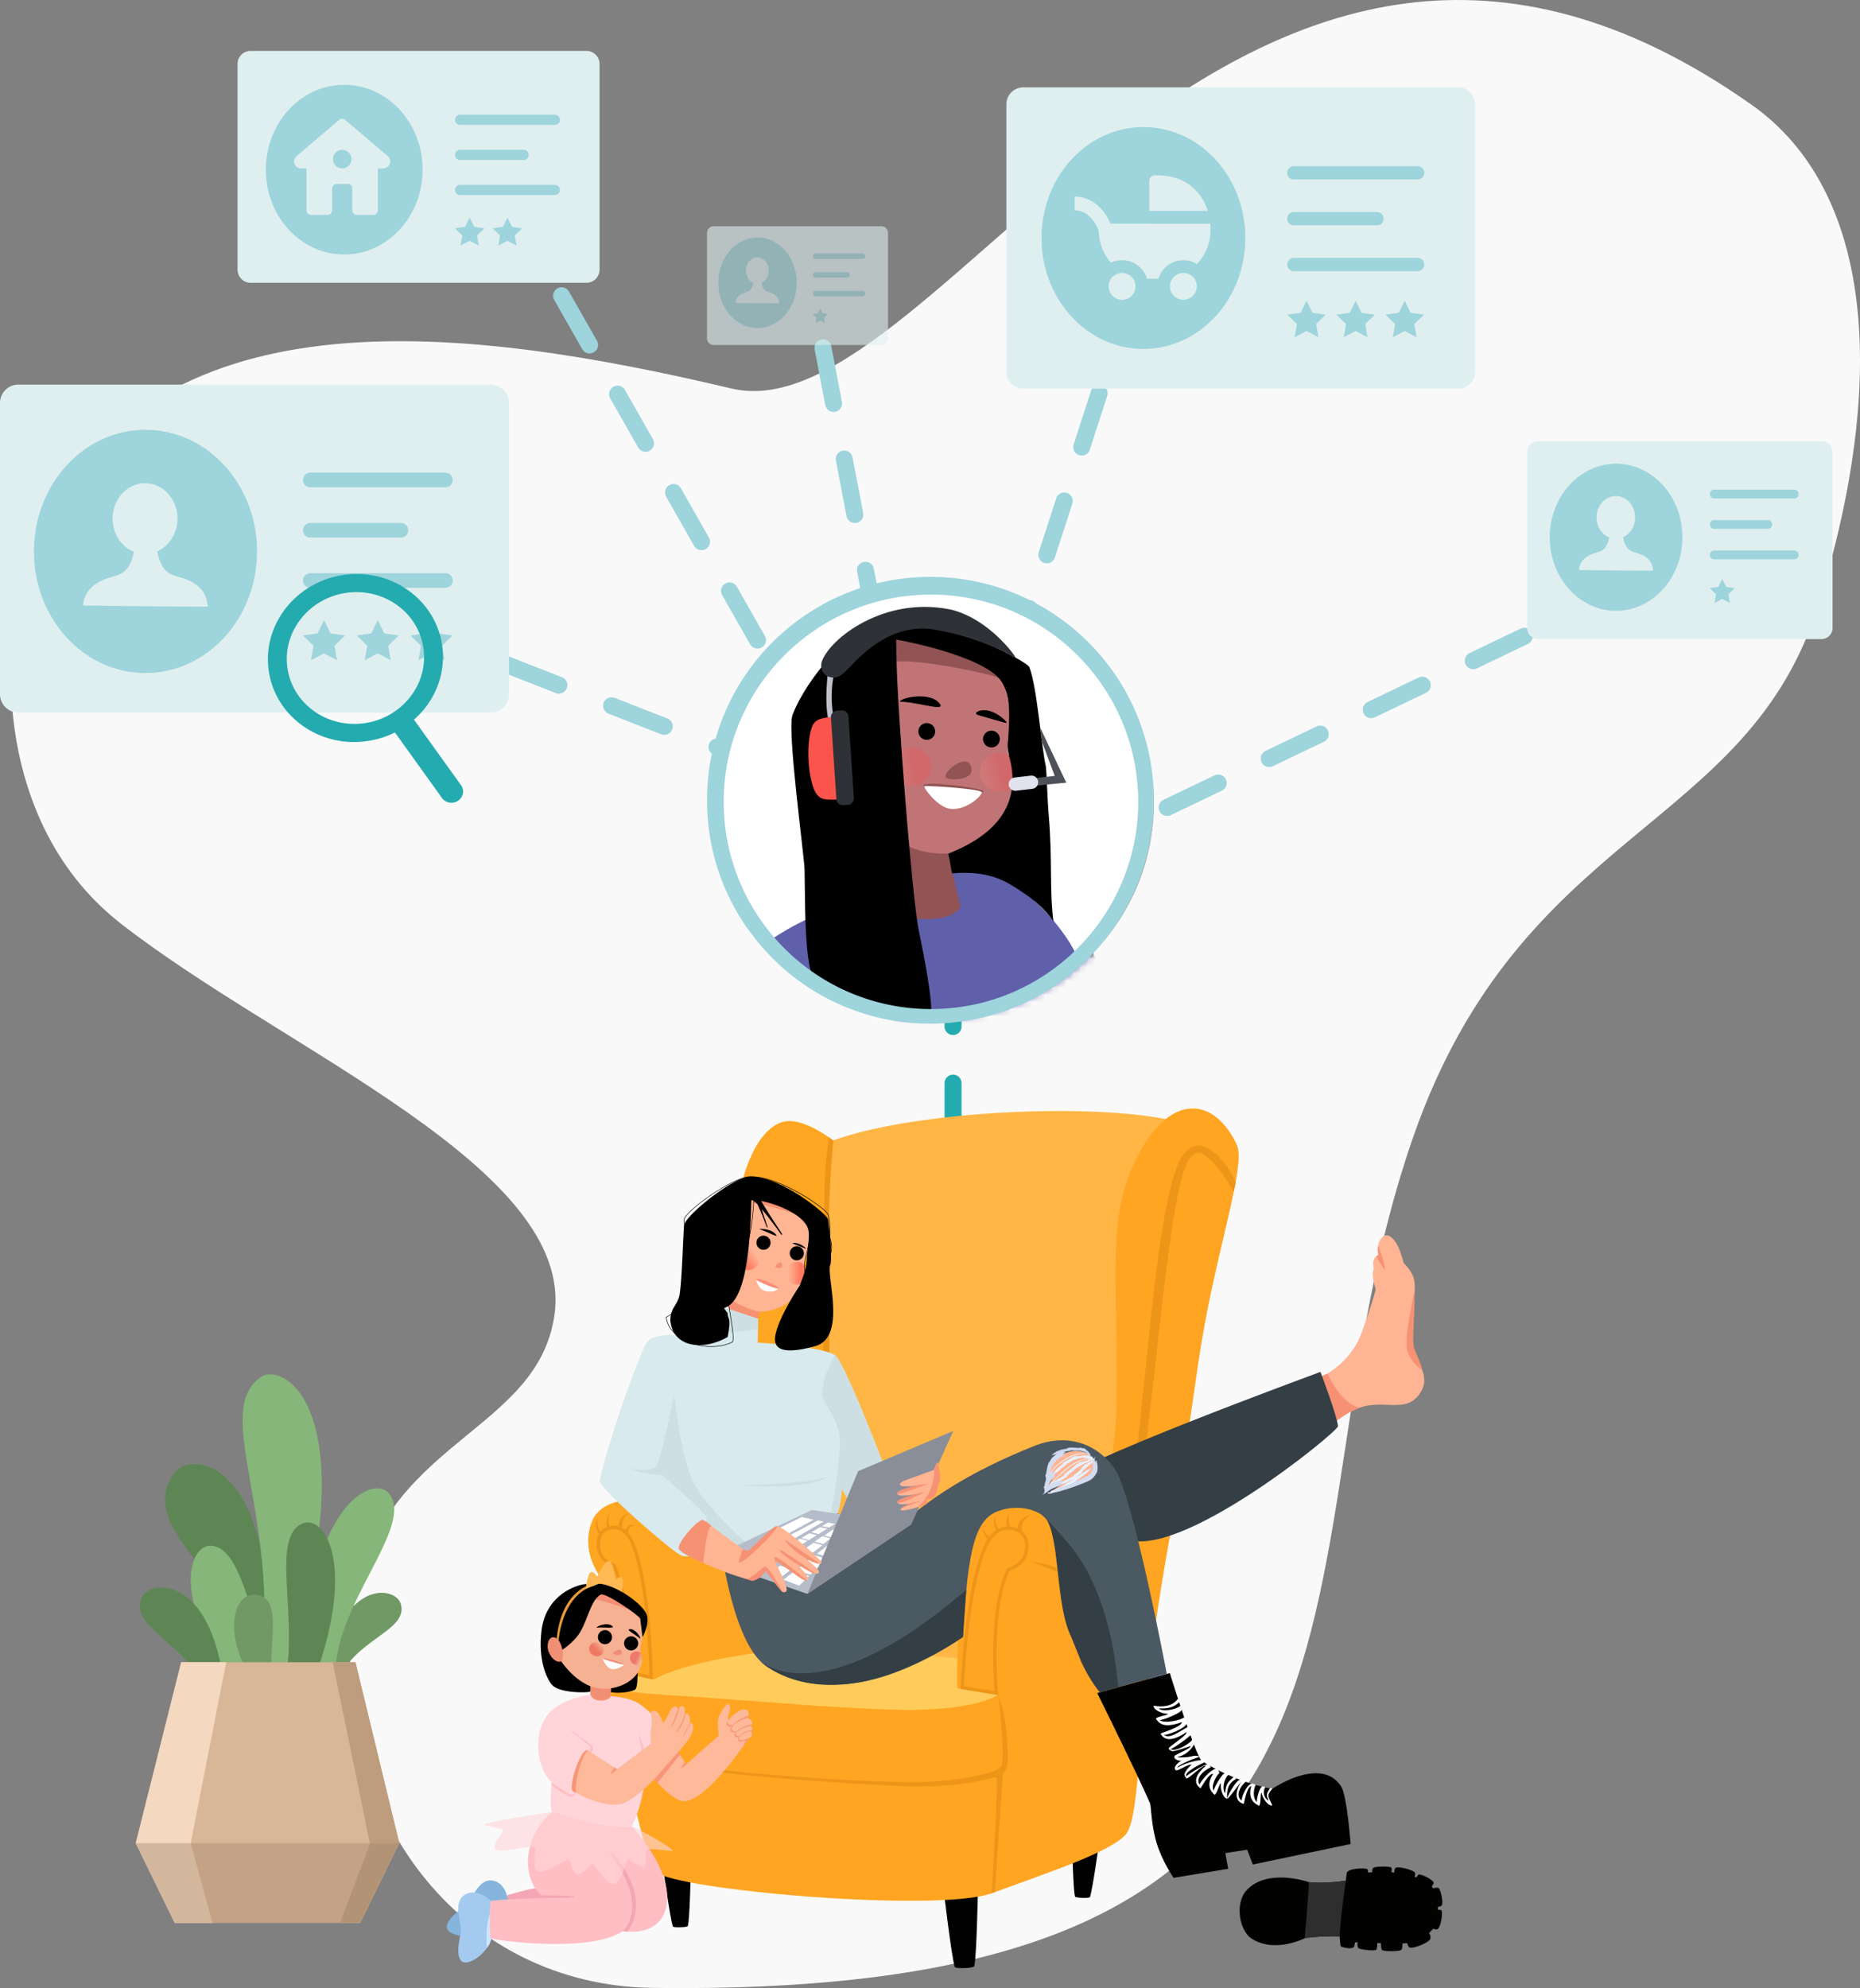 <svg width="263" height="281" viewBox="0 0 263 281" xmlns="http://www.w3.org/2000/svg" xmlns:xlink="http://www.w3.org/1999/xlink">
    <rect x="0" y="0" width="263" height="281" fill="#808080" stroke="none"/>
    <defs>
        <linearGradient x1="76.496%" y1="17.124%" x2="35.798%" y2="67.537%" id="5lse50a1wc">
            <stop stop-color="#D17779" offset="0%"/>
            <stop stop-color="#D16A6C" offset="100%"/>
        </linearGradient>
        <linearGradient x1="0%" y1="49.991%" x2="100%" y2="49.991%" id="pkpjb866xd">
            <stop stop-color="#FDB899" offset="7.7%"/>
            <stop stop-color="#FF7B60" offset="72.7%"/>
        </linearGradient>
        <linearGradient x1="89.167%" y1="19.272%" x2="10.818%" y2="80.751%" id="vdqgtqwife">
            <stop stop-color="#FDB899" offset="7.7%"/>
            <stop stop-color="#FF7B60" offset="72.7%"/>
        </linearGradient>
        <linearGradient x1="102.741%" y1="67.437%" x2="23.784%" y2="31.13%" id="4ejdmqvc1f">
            <stop stop-color="#F7B698" offset="7.6%"/>
            <stop stop-color="#EE796B" offset="57.7%"/>
        </linearGradient>
        <linearGradient x1="78.409%" y1="-13.348%" x2="10.117%" y2="49.448%" id="8wwy38uchg">
            <stop stop-color="#F7B698" offset="7.6%"/>
            <stop stop-color="#EE7962" offset="72.7%"/>
        </linearGradient>
        <linearGradient x1="8.601%" y1="59.331%" x2="57.453%" y2="48.266%" id="jpj19ticqh">
            <stop stop-color="#D17879" offset="0%"/>
            <stop stop-color="#D1686A" offset="100%"/>
        </linearGradient>
        <ellipse id="8nplai7eva" cx="30.391" cy="30.376" rx="30.391" ry="30.376"/>
    </defs>
    <g fill="none" fill-rule="evenodd">
        <path d="M92.229 280.971c113.757 1.56 86.584-60.041 107.594-120.265 15.293-43.834 47.376-43.14 57.303-75.274 9.927-32.135 7.588-58.604-9.439-70.612-72.54-51.16-114.523 47.124-144.272 40.09C66.218 46.114 23.193 40.7 6.008 73.924c-6.393 12.361-8.44 41.394 11.084 56.627 22.987 17.933 64.307 34.552 61.305 55.336-2.55 17.654-27.007 17.766-28.796 44.765-1.789 26.999 16.185 49.956 42.628 50.319z" fill="#F9F9F9"/>
        <path stroke="#9ED4DC" stroke-width="2.4" stroke-linecap="round" stroke-linejoin="bevel" stroke-dasharray="8" d="m71.578 93.927 36.789 14.389M63.581 13.989l49.585 87.132"/>
        <path stroke="#24ABAF" stroke-width="2.4" stroke-linecap="round" stroke-linejoin="bevel" stroke-dasharray="8" d="M134.759 137.093v86.333"/>
        <path stroke="#9ED4DC" stroke-width="2.4" stroke-linecap="round" stroke-linejoin="bevel" stroke-dasharray="8" d="m160.351 40.369-18.394 56.756M116.365 49.162l10.396 54.358M215.535 89.93l-58.383 27.978"/>
        <g fill-rule="nonzero">
            <path d="M69.374 100.722H2.604A2.605 2.605 0 0 1 0 98.115v-41.15a2.605 2.605 0 0 1 2.605-2.607h66.769a2.605 2.605 0 0 1 2.604 2.606v41.151a2.605 2.605 0 0 1-2.604 2.607z" fill="#DFEFEF"/>
            <path d="M20.606 60.753c-8.711-.018-15.788 7.663-15.807 17.155-.02 9.491 7.026 17.2 15.736 17.218 8.711.018 15.788-7.663 15.807-17.155.02-9.491-7.026-17.2-15.736-17.218zm8.751 24.995c-5.886-.013-11.737-.089-17.606-.166 0 0-.031-1.618 1.533-2.848 2.217-1.744 4.128-.684 5.234-3.344.187-.45.319-.94.416-1.4-1.76-.702-3.015-2.539-3.01-4.698.005-2.76 2.064-4.994 4.596-4.989 2.534.005 4.583 2.247 4.577 5.007-.004 2.09-1.186 3.876-2.859 4.62.096.478.23.994.423 1.466 1.096 2.664 3.011 1.612 5.221 3.365 1.56 1.237 1.475 2.987 1.475 2.987zm33.59-16.876H43.905a1.034 1.034 0 1 1 0-2.067h19.042a1.034 1.034 0 1 1 0 2.067zm0 14.212H43.905a1.034 1.034 0 1 1 0-2.067h19.042a1.034 1.034 0 1 1 0 2.067zm-6.29-7.106H43.905a1.034 1.034 0 1 1 0-2.067h12.752a1.034 1.034 0 1 1 0 2.067zM45.814 87.664l.918 1.86 2.053.298L47.3 91.27l.35 2.044-1.836-.965-1.837.965.351-2.044-1.486-1.448 2.054-.298.918-1.86zm7.597 0 .919 1.86 2.053.298-1.486 1.448.35 2.044-1.836-.965-1.836.965.35-2.044-1.485-1.448 2.053-.298.918-1.86zm7.598 0 .918 1.86 2.054.298-1.486 1.448.35 2.044-1.836-.965-1.836.965.35-2.044-1.485-1.448 2.053-.298.918-1.86z" fill="#9ED4DC"/>
        </g>
        <g fill-rule="nonzero">
            <path d="M206.18 54.932h-61.482a2.396 2.396 0 0 1-2.398-2.394V14.741a2.396 2.396 0 0 1 2.398-2.394h61.483a2.396 2.396 0 0 1 2.398 2.394v37.797a2.396 2.396 0 0 1-2.398 2.394z" fill="#DFEFEF"/>
            <path d="M161.711 17.961c-7.958-.016-14.423 6.99-14.44 15.65-.019 8.658 6.418 15.69 14.376 15.706 7.958.016 14.423-6.99 14.44-15.649.018-8.658-6.418-15.69-14.376-15.707zm38.682 7.407h-17.397a.944.944 0 1 1 0-1.885h17.397a.944.944 0 1 1 0 1.885zm0 12.965h-17.397a.944.944 0 1 1 0-1.886h17.397a.944.944 0 1 1 0 1.886zm-5.747-6.483h-11.65a.944.944 0 1 1 0-1.885h11.65a.944.944 0 1 1 0 1.885zm-9.905 10.66.839 1.697 1.875.272-1.357 1.32.32 1.866-1.677-.88-1.678.88.32-1.865-1.357-1.32 1.876-.273.839-1.697zm6.94 0 .84 1.697 1.875.272-1.357 1.32.32 1.866-1.677-.88-1.678.88.32-1.865-1.357-1.32 1.876-.273.839-1.697zm6.942 0 .838 1.697 1.876.272-1.357 1.32.32 1.866-1.677-.88-1.678.88.32-1.865-1.357-1.32 1.876-.273.839-1.697z" fill="#9ED4DC"/>
            <g fill="#DFEFEF">
                <path d="M158.65 38.574a1.9 1.9 0 0 1 .009 3.8c-.996 0-1.82-.786-1.904-1.788l-.004-.112c0-1.05.85-1.9 1.9-1.9zm8.68 0a1.9 1.9 0 0 1 1.9 1.87v-.026c0 1.077-.854 1.95-1.91 1.956h.01a1.9 1.9 0 0 1 0-3.8zm-15.38-10.788c1.987 0 3.378 1.17 4.175 2.247.46.62.725 1.17.899 1.585h.527l13.6.004v.974c0 1.83-.727 3.49-1.906 4.713a3.702 3.702 0 0 0-5.455 2.089h-1.598a3.702 3.702 0 0 0-5.097-2.282 6.76 6.76 0 0 1-1.725-4.451 5.363 5.363 0 0 0-.777-1.455c-.577-.78-1.374-1.469-2.642-1.469v-1.955zm11.52-3.012c2.41 0 4.32.734 5.674 2.18.835.891 1.341 1.923 1.64 2.86h-8.275v-4.24a.8.8 0 0 1 .7-.794l.1-.006h.16z"/>
            </g>
        </g>
        <g fill-rule="nonzero">
            <path d="M257.559 90.33h-40.062a1.568 1.568 0 0 1-1.563-1.573V63.924c0-.868.7-1.572 1.563-1.572h40.062c.863 0 1.562.704 1.562 1.572v24.833c0 .869-.7 1.573-1.562 1.573z" fill="#DFEFEF"/>
            <path d="M228.532 65.549c-5.18-.01-9.387 4.633-9.399 10.373-.011 5.739 4.178 10.4 9.357 10.41 5.18.011 9.388-4.632 9.4-10.372.01-5.739-4.179-10.4-9.358-10.411zm5.204 15.113c-3.5-.007-6.98-.053-10.469-.1 0 0-.018-.978.912-1.722 1.318-1.055 2.454-.414 3.112-2.022a4.87 4.87 0 0 0 .247-.846c-1.046-.425-1.792-1.535-1.79-2.841.004-1.67 1.228-3.02 2.734-3.017 1.506.003 2.724 1.359 2.72 3.028-.002 1.264-.704 2.344-1.699 2.793.057.29.136.601.252.886.651 1.611 1.79.975 3.104 2.035.927.748.877 1.806.877 1.806zm19.972-10.203h-11.322a.62.62 0 0 1-.615-.625.62.62 0 0 1 .615-.625h11.322c.34 0 .615.28.615.625a.62.62 0 0 1-.615.625zm0 8.593h-11.322a.62.62 0 0 1-.615-.625.62.62 0 0 1 .615-.625h11.322c.34 0 .615.28.615.625a.62.62 0 0 1-.615.625zm-3.74-4.297h-7.582a.62.62 0 0 1-.615-.625.62.62 0 0 1 .615-.625h7.582c.34 0 .615.28.615.625a.62.62 0 0 1-.615.625zm-6.447 7.066.546 1.125 1.22.18-.883.875.209 1.236-1.092-.583-1.092.583.208-1.236-.883-.875 1.22-.18.547-1.125z" fill="#9ED4DC"/>
        </g>
        <g opacity=".587" fill-rule="nonzero">
            <path d="M124.636 48.762h-23.74a.935.935 0 0 1-.926-.944v-14.9c0-.52.414-.943.926-.943h23.74c.511 0 .926.423.926.944v14.9a.935.935 0 0 1-.926.943z" fill="#DFEFEF"/>
            <path d="M107.123 33.574c-3.06-.007-5.547 2.851-5.554 6.383-.007 3.532 2.469 6.4 5.53 6.407 3.06.006 5.546-2.851 5.553-6.383.007-3.532-2.469-6.4-5.53-6.407zm3.075 9.3a529.365 529.365 0 0 1-6.186-.061s-.011-.602.538-1.06c.78-.65 1.45-.255 1.84-1.244.065-.168.112-.35.146-.521-.618-.262-1.06-.945-1.058-1.748.002-1.028.725-1.859 1.615-1.857.89.002 1.61.836 1.608 1.863-.001.778-.417 1.443-1.004 1.72.033.177.08.37.148.545.385.991 1.058.6 1.835 1.252.547.46.518 1.111.518 1.111zM122 36.595h-6.69a.374.374 0 0 1-.364-.384c0-.213.162-.385.363-.385H122c.201 0 .364.172.364.385a.374.374 0 0 1-.363.384zm0 5.288h-6.69a.374.374 0 0 1-.364-.384c0-.213.162-.385.363-.385H122c.201 0 .364.172.364.385a.374.374 0 0 1-.363.384zm-2.21-2.644h-4.48a.374.374 0 0 1-.364-.384c0-.213.162-.385.363-.385h4.48c.201 0 .364.172.364.385a.374.374 0 0 1-.363.384zm-3.81 4.348.323.692.721.111-.522.54.123.76-.645-.36-.645.36.123-.76-.522-.54.721-.11.323-.693z" fill="#9ED4DC"/>
        </g>
        <g fill-rule="nonzero">
            <path d="M82.922 39.969h-47.48a1.847 1.847 0 0 1-1.852-1.842V9.037c0-1.018.829-1.843 1.852-1.843h47.48c1.023 0 1.852.825 1.852 1.843v29.09c0 1.017-.829 1.842-1.852 1.842z" fill="#DFEFEF"/>
            <path d="M48.696 11.99c-6.12-.012-11.094 5.347-11.107 11.97-.014 6.621 4.937 12 11.058 12.012 6.12.012 11.094-5.346 11.107-11.968.014-6.623-4.937-12.001-11.058-12.013zm29.753 5.665H65.07a.724.724 0 0 1-.727-.72c0-.399.325-.722.727-.722h13.38c.402 0 .727.323.727.721a.724.724 0 0 1-.727.721zm0 9.916H65.07a.724.724 0 0 1-.727-.721c0-.399.325-.721.727-.721h13.38c.402 0 .727.322.727.72a.724.724 0 0 1-.727.722zm-4.42-4.958h-8.96a.724.724 0 0 1-.727-.721c0-.398.325-.721.727-.721h8.96c.402 0 .727.323.727.721a.724.724 0 0 1-.727.721zm-7.619 8.153.645 1.298 1.443.208-1.044 1.01.247 1.426-1.29-.674-1.291.674.246-1.426-1.044-1.01 1.443-.208.645-1.298zm5.339 0 .645 1.298 1.443.208-1.044 1.01.247 1.426-1.291-.674-1.29.674.246-1.426-1.044-1.01 1.443-.208.645-1.298z" fill="#9ED4DC"/>
            <g fill="#DFEFEF">
                <path d="M47.963 16.942a.65.65 0 0 1 .775-.051l.07.051 6.028 5.13a.987.987 0 0 1-.538 1.732l-.095.004h-.77v5.912a.656.656 0 0 1-.576.652l-.077.004h-2.316a.655.655 0 0 1-.649-.58l-.004-.076v-3.065a.656.656 0 0 0-.577-.653l-.077-.004h-1.544a.655.655 0 0 0-.649.58l-.004.077v3.065a.656.656 0 0 1-.577.652l-.076.004H43.99a.655.655 0 0 1-.649-.58l-.004-.076v-5.912h-.77a.978.978 0 0 1-.748-.348.99.99 0 0 1 .042-1.32l.073-.069 6.03-5.129zm.422 4.239a1.31 1.31 0 0 0-1.306 1.314 1.31 1.31 0 0 0 1.306 1.313 1.31 1.31 0 0 0 1.307-1.313 1.31 1.31 0 0 0-1.307-1.314z"/>
            </g>
        </g>
        <g transform="translate(102.369 83.135)">
            <mask id="zt3w3pxepb" fill="#fff">
                <use xlink:href="#8nplai7eva"/>
            </mask>
            <ellipse stroke="#979797" stroke-width=".8" cx="30.391" cy="30.376" rx="29.991" ry="29.976"/>
            <g fill-rule="nonzero" mask="url(#zt3w3pxepb)">
                <path d="M91.58 31.045c-1.82-1.262-5.669 3.983-5.963 4.046-.294.062 2.444-8.39 1.489-9.92-1.51-2.418-3.695 8.771-4.042 8.73-.347-.04-1.46-10.501-2.377-10.826-3.057-1.081.21 11.854-.264 12.487-.473.632-2.8-3.65-3.565-3.786-.765-.137-3.756 1.406-3.756 1.184 0-.815-.699-1.405-1.158-.828-.536.675-2.42 2.881-2.727 3.528-.574 1.207 1.202 8.773 3.878 13.982C73.185 53.178 62.4 73.95 62.4 73.95l-2.311-4.914-11.696 12.092s7.1 11.81 12.667 13.497c.838.254 3.906 1.427 7.29-1.912 7.268-7.17 7.192-34.676 12.634-44.596 5.443-9.921 11.25-16.618 10.597-17.072zM76.583 39.17c-.653.678-2.927.03-2.927.03a4.246 4.246 0 0 1-1.093-2.031c1.166-.082 1.64-.869 1.76-2.015.33.02.645-.017.942-.133 0 0 2.384 3.04 1.318 4.149z" fill="#915354"/>
                <path d="M91.58 31.045c-1.82-1.262-5.669 3.983-5.963 4.046-.002 0-.099.136-.1.136-3.863 5.664-8.056 9.756-8.458 9.687-1.146-.195.108-2.56-2.512-4.794-1.381-1.177-1.944-2.493-1.985-2.951 0 0-1.123-.17-.941-.777.61-2.034 1.195-2.718 1.481-3.432 0 0-.028-.16-.07-.438-.19-.56-.717-.857-1.088-.39-.536.675-2.42 2.881-2.727 3.528-.574 1.207 1.202 8.773 3.878 13.982C73.185 53.178 62.4 73.95 62.4 73.95c-6.205 15.39-2.55 20.794 3.048 20.694.905-.337 1.89-.932 2.902-1.93 7.268-7.171 7.192-34.677 12.634-44.597 5.443-9.921 11.25-16.618 10.597-17.072z" fill="#C17476"/>
                <path d="m18.08 101.904-2.83 17.577c13.272 4.826 31.538-3.292 35.775-19.334l-1.871-4.074c-7.841 4.883-18.658 6.292-31.074 5.83z" fill="#070707"/>
                <path d="M5.842 54.242c3.505-2.197 10.972-5.138 17.242-6.186 7.18-1.201 19.472-.115 24.426.578 5.785.81 15 18.444 15.403 19.658.402 1.214-12.02 10.714-12.02 10.714.008 6.054-2.133 15.69-2.118 15.94.014.251.111.54.505 1.4-7.283 6.04-21.138 6.833-31.836 9.528 0 0 .668-3.287.64-8.325-.01-1.78-3.679-13.24-3.679-13.24S-2.37 78.41-2.367 77.08c.007-2.875 4.703-20.642 8.209-22.839z" fill="#5F5FAA"/>
                <path d="M7.062 55.046c6.775 3.294 8.125 13.428 9.106 28.45 0 0 .74-21.263-6.015-26.972-2.04-1.723-3.09-1.478-3.09-1.478zm39.321 9.203c4.191 8.472 4.325 10.601 4.51 14.757l3.2-2.519c-1.59-3.287-4.368-7.535-7.71-12.238zM14.236 84.523c1.055.325 1.435-.001 1.437-.084.011-.496-.678-.97-1.93-1.652-4.271-2.325-15.93-7.207-16.11-5.706-.172 1.43 15.204 7.01 16.603 7.442z" fill="#4F4F99"/>
                <g transform="translate(10.998 2.865)">
                    <path d="M19.934 43.21c1.238.575 2.386.314 3.354-.487.943-.78 1.099-1.887 1.13-2.166l-.66-3.41c5.279-1.72 9.088-5.548 9.658-9.992.14-1.083.043-1.838-.646-4.889-.295-1.306.348-3.397.174-5.991-.096-1.42-.242-3.588-1.214-5.37-2.276-4.17-8.75-8.705-15.675-6.487-5.647 1.81-10.103 7.348-9.162 13.542-.136-.037-2.017-1.04-3.213-.215a2.13 2.13 0 0 0-.854 1.145c-.09.312-.46 1.378.285 3.292.644 1.651 1.612 2.634 2.386 3.118.6.375 1.509.806 2.31.082.408-.37.674-1.277.558-2.264-.018 1.136.078 4.443 2.352 7.703C12.644 33.584 17 35.64 17 35.64l1.49 5.916s.705 1.393 1.444 1.654z" fill="#C17476"/>
                    <path d="M26.693 23.378c.484.262.684 1.038.505 1.563-.395 1.162-3.436 1.218-3.782.713-.453-.66 2.137-2.893 3.277-2.276zm-6.64 3.503c.316-.773 8.762.4 8.988.844.278.546-3.77.099-5.487-.119-3.81-.482-3.513-.696-3.501-.725zM17.031 35.66c.675.303 2.368 1.088 6.281.956l2.905 11.802c-1.385 2.61-4.593 2.354-5.81 1.82L17.03 35.66zM15.82 4.507c-.139.046.102 3.763.102 3.763 3.161-.56 15.486 2.05 15.76 2.594-.645-1.518-6.602-9.24-15.862-6.357z" fill="#915354"/>
                    <ellipse fill="url(#5lse50a1wc)" cx="31.434" cy="24.888" rx="2.884" ry="2.902"/>
                    <ellipse fill="url(#5lse50a1wc)" cx="18.354" cy="24.065" rx="2.884" ry="2.902"/>
                    <path d="M20.23 26.993c-.289.066 1.873 3.126 3.802 3.403 2.17.312 4.601-1.697 4.753-2.46.11-.547-8.069-1.054-8.555-.943z" fill="#FFF"/>
                    <path d="M4.787 48.158C3.104 50.256.079 70.469 4.251 81.8c1.401 3.805 7.829.09 8.756 0-.63 1.6 13.31 2.067 13.21 1.515-.89-4.927-9.826-60.573-10.367-70.323-.31-5.592-.283-8.633-.283-8.633 2.355.394 13.944 2.845 15.899 6.587.67 1.284 1.325 2.707.769 9.116-.062.708.114 1.288.15 1.66 2.006 6.866-1.402 11.919-9.073 14.894.789 3.435 1.321 6.114 1.598 8.037 3.135.73 5.31 1.152 6.524 1.265 3.694.345 10.17 4.01 9.986 3.471-.826-2.422-3.372-25.428-3.509-26.031-.655-2.902-1.278-11.78-2.446-14.853-.374-.983-15.362-8.803-22.495-6.91C8.82 2.697 2.295 9.905.076 15.685c-.865 2.25 5.96 30.915 4.711 32.473z" fill="#000"/>
                    <ellipse fill="#000" cx="19.612" cy="18.634" rx="1.257" ry="1.265"/>
                    <ellipse fill="#000" cx="29.321" cy="19.222" rx="1.257" ry="1.265"/>
                    <path d="M15.335 15.982c-.128-.517 3.827-2.477 5.701-1.135 1.51 1.082-2.322.64-5.237 1.074-.478.07-.445.137-.464.06zm13.838-.474c1.692-.37 3.64.683 3.468.792-.125.079-2.091.157-4.358.3-.9.055-.275-.838.89-1.092z" fill="#000"/>
                    <path d="M18.865 5.179c-.042.15 5.085.45 9.386 4.21.91.796 4.826 4.342 4.437 8.3-.164 1.668-.923 2.088-1.068 3.94-.194 2.493 1.046 4.552 1.332 5.052.394.69.784 1.284.846 1.252.119-.06-1.359-2.178-1.542-4.822-.12-1.735.397-2.605.638-3.842.793-4.065-2.005-8.601-4.897-11.004-4.045-3.362-9.091-3.234-9.132-3.086z" fill="#000"/>
                    <path d="M33.802 27.974c-.106 0-.404-.427-.886-1.272l-.032-.056c-.992-1.724-1.43-3.413-1.305-5.02.076-.971.321-1.556.558-2.12.222-.529.432-1.028.51-1.82.359-3.656-2.974-6.998-4.423-8.265-3.483-3.045-7.546-3.823-8.881-4.079-.413-.078-.488-.096-.513-.135l-.01-.016.004-.024c.008-.027.035-.04.058-.046.331-.105 5.17-.191 9.142 3.111 1.531 1.273 2.931 3.056 3.84 4.893 1.066 2.151 1.436 4.279 1.071 6.151-.073.375-.172.72-.268 1.055-.223.772-.453 1.571-.369 2.777.134 1.935.955 3.568 1.35 4.353.192.383.237.474.17.51a.03.03 0 0 1-.016.003zM18.99 5.186c.087.02.222.046.37.074 1.34.257 5.42 1.037 8.92 4.098 1.459 1.275 4.814 4.642 4.45 8.335-.079.806-.3 1.334-.515 1.845-.234.559-.477 1.137-.552 2.095-.124 1.59.311 3.262 1.295 4.971l.032.056c.34.596.616 1.017.745 1.17a7.884 7.884 0 0 0-.161-.33c-.397-.79-1.223-2.434-1.358-4.386-.084-1.22.147-2.027.372-2.807.095-.332.194-.676.267-1.047.361-1.854-.006-3.963-1.064-6.098-.904-1.826-2.296-3.6-3.82-4.865-3.747-3.115-8.26-3.198-8.98-3.111z" fill="#000"/>
                    <path d="M5.765 10.052c-.293 3-.31 5.65.248 7.574l.847-.016c-.62-2.502-.675-5.069-.117-7.706l-.978.148z" fill="#C0C1CC"/>
                    <path d="M6.028 16.619c-2.012.155-2.404.883-2.615 1.45-1.024 2.762-.499 8.58.7 10.122.662.85 1.197.875 3.241.815.372-.011 1.9-.252 1.9-.252l-.747-12.237s-2.258.085-2.479.102z" fill="#FB544D"/>
                    <path d="m8.788 29.792-.718.048a.954.954 0 0 1-1.01-.89l-.817-12.304a.956.956 0 0 1 .884-1.016l.718-.048a.954.954 0 0 1 1.01.89l.817 12.304a.956.956 0 0 1-.884 1.016zM21.824 3.433c7.154 1.265 11.874 4.172 12.03 4.216.136.038-3.635-5.566-9.359-7.165-9.8-2.258-18.034 3.924-19.532 7.535-.42 1.015-.056 2.017.767 2.407 1.426.676 2.446-.453 2.962-.995.515-.542 0 0 0 0 1.069-.94 5.9-7.276 13.132-5.998z" fill="#2E3237"/>
                    <path d="m41.048 26.246-3.92-8.29.251 1.998 1.94 5.272-4.567.511.107 1.115c3.107-.28 3.082-.326 6.189-.606z" fill="#4E5258"/>
                    <path d="m35.967 27.175-2.418.284a.998.998 0 0 1-1.103-.878 1.002 1.002 0 0 1 .872-1.11l2.418-.283a.998.998 0 0 1 1.103.878 1.002 1.002 0 0 1-.872 1.11z" fill="#E1E2EE"/>
                </g>
                <path d="M-.284 77.034s-3.234 31.868.772 33.79c5.608 2.692 23.684-3.18 29.61-3.786 1.01-.104 4.138.158 6.324-.156 2.187-.315 3.418-2.033 9.707-3.233 2.588-.494 2.333-2.16 2.333-2.16.735-.555.919-1.375.815-2.333.624-1.338-.094-2.203-1.72-2.87-.536-.538-.986-2.009-3.124-2.009 0 0-11.099 1.583-12.518 2.546-2.388 1.623-2.535 2.168-3.569 2.5-1.033.333-15.484-1.112-15.484-1.112L14.4 83.157C8.206 79.761 2.945 77.9-.284 77.034z" fill="#C17476"/>
                <path d="M12.862 98.21 14.4 83.158a78.176 78.176 0 0 0-7.929-3.797c.242 4.056 1.322 9.395.591 12.69-.663 2.991-4.214 7.254-3.183 7.254 1.03 0 5.068-1.41 8.983-1.093zm34.598-1.976s-1.82-.307-1.998-.292c-.177.014-6.502.546-6.545.369-.015-.061 6.316-.8 6.579-.8.263 0 1.519.064 1.519.064s.282.434.445.66zm1.829 2.896s-3.459-1.063-3.99-1.08c-.53-.018-6.486 1.015-6.525.886-.04-.131 6.185-1.506 6.77-1.456.585.05 3.888 1.262 3.888 1.262l-.143.388zm-.813 2.349s-3.474-.793-3.87-.782c-.396.012-5.203.906-5.24.763-.038-.146 4.53-1.313 5.362-1.313.833 0 4.2.84 4.2.84l-.452.492z" fill="#915354"/>
            </g>
        </g>
        <path d="M62.457 90.855c.715 4.052-.777 8.107-3.924 10.86l6.664 9.28c.245.34.337.76.255 1.17-.08.41-.326.775-.685 1.014a1.69 1.69 0 0 1-1.222.262c-.429-.072-.8-.3-1.046-.641l-6.659-9.275a12.83 12.83 0 0 1-3.526 1.161c-6.728 1.187-13.126-3.087-14.261-9.528-1.136-6.44 3.414-12.645 10.142-13.831 6.729-1.187 13.126 3.088 14.262 9.528zm-6.726 9.765.22-.157c3.006-2.14 4.49-5.643 3.872-9.144-.89-5.05-5.907-8.402-11.183-7.471-5.276.93-8.844 5.795-7.953 10.846.89 5.05 5.907 8.401 11.183 7.471a10.023 10.023 0 0 0 3.652-1.412l.209-.133z" fill="#24ABAF" fill-rule="nonzero"/>
        <g fill-rule="nonzero">
            <path d="M93.891 264.847s.865 6.3 1.253 7.453c.066.196 2.045.13 2.11-.066.262-.777.396-6.93.396-6.93l-3.759-.457zm39.456 1.587s1.134 9.776 1.642 11.566c.087.304 2.68.203 2.767-.101.343-1.206.518-10.755.518-10.755l-4.927-.71zm22.026-5.753s-.865 6.3-1.253 7.453c-.066.196-2.044.13-2.11-.066-.261-.777-.396-6.93-.396-6.93l3.76-.457z" fill="#010101"/>
            <path d="M85.813 237.943c.132-.326 2.902-1.438 2.902-1.438l24.796-3.988s29.715 1.486 29.677 2.484c-.05 1.291-2.12 5.156-2.177 5.165-6.924 4.12-55.726 1.308-55.198-2.223z" fill="#FFCC5B"/>
            <path d="M117.798 161.19c14.106-5.118 48.537-5.754 53.351-.524l-18.465 75.84c-16.853-2.28-29.966-3.462-39.47-3.63 2.968-13.14 2.407-58.938 4.584-71.687z" fill="#FFB645"/>
            <path d="M117.83 161.222s-4.353-3.514-7.254-2.615c-5.43 1.682-8.48 15.147-5.54 26.347 1.728 6.581 4.577 11.082 5.507 21.085.483 5.194-.65 7.13-1.385 7.191-4.748.393-12.235-.876-19.454-1.176-3.702-.154-5.068 1.598-5.408 1.961-.857.915-2.836 5.884 2.11 10.591.506.482 2.276 11.932 2.276 11.932l3.791.817c4.51-2.362 12.223-3.566 20.741-4.479 5.111-20.757 2.144-60.05 4.617-71.654z" fill="#FFA622"/>
            <path d="M135.34 238.597s-.22-16.773 2.11-22.163c.792-1.83 2.704-3.661 6.331-3.53 3.627.13 9.885 3.503 10.519 4.151 0 0 3.418-9.001 3.561-17.848.323-19.903-1.61-27.571 3.364-36.481 1.31-2.35 3.888-6.051 7.418-6.048 4.114.004 6.226 5.05 6.331 5.361.99 2.942-2.506 13.468-4.682 25.433-1.4 7.693-1.872 13.914-4.254 26.38-5.638 29.518-4.616 42.953-6.891 45.47-2.275 2.518-10.816 5.296-18.894 8.27-7.683 2.78-44.746-.424-47.581-3.04-1.37-1.262-4.419-16.082-4.419-16.082-.33-.196-1.517-.393-1.78-1.046-.485-.893-1.897-7.673-.66-9.48.66 1.373 6.265 1.438 15.3 2.092 10.512.76 17.542 1.438 27.071 1.667 10.783-.098 12.893-2.19 12.893-2.19l-5.737-.916z" fill="#FFA522"/>
            <g fill="#ED9518">
                <path d="m92.319 237.386-3.175-.691-.005-.184c0-.025-.068-2.532-.417-5.642-.456-4.07-1.186-7.335-2.112-9.45a4.217 4.217 0 0 0-.143-.065c-.467-.208-1.563-.696-1.935-1.978-.48-1.65.07-3.113 1.335-3.555.984-.344 1.912-.147 2.685.571.634.59.985 1.354 1.106 1.655 2.363 5.466 2.644 18.49 2.655 19.042l.006.297zm-2.716-1.07 2.232.485c-.025-.91-.123-3.795-.42-7.11-.472-5.277-1.23-9.242-2.19-11.464-.185-.456-1.193-2.667-3.202-1.964-1.018.356-1.445 1.583-1.039 2.983.312 1.074 1.233 1.484 1.676 1.68.204.092.307.137.358.252.97 2.187 1.701 5.432 2.173 9.643.296 2.645.39 4.858.412 5.494z"/>
                <path d="M84.824 216.957c-.655-.766-.727-1.552-.33-2.354-.065 1.004.12 1.693.594 2.027l-.264.327zm1.12-.915c-.315-.784-.146-1.568.264-2.354-.2.926-.273 1.756.132 2.223l-.395.13zm1.518-.066c-.001-1.245.577-1.835 1.45-2.092-.697.46-1.067 1.151-.923 2.354l-.527-.262zm.923.589c.187-.919.734-1.17 1.517-.981-.71.09-1.18.442-1.121 1.373l-.396-.392zm52.756 23.032-5.319-.867.008-.207c.001-.035.137-3.572.618-7.8.646-5.688 1.574-9.852 2.756-12.375.245-.56 1.621-3.332 4.446-2.42 1.49.48 2.133 2.076 1.565 3.88-.44 1.399-1.733 1.93-2.284 2.156-.065.026-.143.058-.186.079-2.666 5.626-1.642 17.136-1.631 17.252l.027.302zm-4.832-1.263 4.311.703a67.705 67.705 0 0 1-.171-6.288c.1-4.864.738-8.55 1.896-10.958.056-.116.166-.161.406-.26.533-.219 1.64-.674 2.015-1.862.486-1.544-.032-2.899-1.261-3.295-2.439-.787-3.653 1.666-3.872 2.167-2.59 5.525-3.244 18.032-3.324 19.793z"/>
                <path d="M139.815 217.678c-.617-.558-.947-1.212-.88-2.257-.079 1.101.632 1.532 1.194 1.898l-.314.359zm1.07-1.266c-.375-.86-.527-1.437-.039-2.299-.237 1.016.027 1.643.51 2.155l-.47.144zm2.993-.268c-.001-1.367.94-1.814 1.98-2.096-.83.504-1.524 1.063-1.352 2.383l-.628-.287zm-1.449-.266c-.264-.588-.264-1.569.66-2.222-.699.48-.462 1.503-.253 2.235l-.407-.013zm32.282-48.674c-.594-1.896-3.328-5.767-5.738-5.23-1.769.394-2.66 2.916-3.231 5.034-4.078 15.097-4.485 53.283-9.563 56.095 0 0-.066.653-6.858-1.57-2.122-.694-3.43-.784-3.43-.784 7.057 2.811 9.635 3.865 11.277 3.007 4.88-3.138 6.534-44.357 9.893-57.14.347-1.324 1.068-3.565 2.308-3.661 1.914-.15 5.078 5.491 5.078 5.491l.264-1.242zm-33.502 72.7s1.385 2.485 1.253 9.153c0 1.177-.593 1.308-.66 1.831-.065.523-1.12 16.54-1.12 16.54l-.462.131s.99-16.148.66-16.344c-.33-.196-3.034 1.307-11.937 1.307-29.413-1.307-40.69-4.053-40.69-4.053s19.23 2.942 38.91 3.4c8.44.196 13.75-1.31 14.442-2.223.593-.784-.396-9.742-.396-9.742zm-23.972-79.14c-.396 2.223-.623 4.721-.692 8.794-.29 17.079-.066 26.87-.165 31.218-.175 7.66-1.137 18.52-3.825 32.166l.725-.065s3.43-14.318 3.858-31.742c.26-10.59.036-21.17.066-26.935 0 0-.099-5.329.627-12.978l-.594-.458z"/>
            </g>
            <g transform="translate(84.774 166.27)">
                <path d="M22.608 19.122s4.36.202 6.118-3.96c.234-.553.247-.982.247-2.706 0-.737.6-1.782.823-3.197.121-.774.307-1.957 0-3.034-.719-2.52-3.653-5.752-7.654-5.411-3.263.278-6.338 2.705-6.585 6.149-.068-.036-.96-.806-1.705-.51a1.171 1.171 0 0 0-.599.51c-.086.156-.416.684-.247 1.804.146.966.548 1.613.905 1.968.278.275.715.618 1.235.328.265-.148.519-.604.576-1.148a7.278 7.278 0 0 0 .33 4.427c.7 1.722 2.061 2.762 2.061 2.761.067.538.201 1.817.201 1.817s2.281.74 4.093 1.212c.006-.346.074-.688.2-1.01z" fill="#FFB493"/>
                <path d="M18.113 17.103c.327.246 2.37 1.61 4.495 2.02a3.094 3.094 0 0 0-.201 1.009c-2.08-.404-3.489-.942-4.092-1.212l-.202-1.817zM21.87 2.218c-.08.006-.268 1.52-.268 1.52 1.77.065 8.092 2.218 8.173 2.459-.115-.82-2.566-4.282-7.905-3.979z" fill="#F79173"/>
                <path d="M28.77 15.062c-.246.167-.54.25-.836.238-.742-.022-1.594-.657-1.594-1.6 0-.882.714-1.598 1.594-1.598.76 0 1.034.491 1.034.491.195.825.046 1.818-.198 2.469z" fill="url(#pkpjb866xd)"/>
                <ellipse fill="url(#vdqgtqwife)" cx="20.988" cy="11.651" rx="1.593" ry="1.599"/>
                <path d="M23.144 16.1c.765.355 1.977.163 2.074-.24.07-.288-2.848-1.263-3.03-1.244-.107.011.276 1.168.956 1.484z" fill="#FFF"/>
                <path d="M22.13 14.54c.158-.394 3.136.967 3.192 1.228.07.32-1.364-.269-1.97-.534-1.346-.588-1.227-.68-1.221-.694z" fill="#FA8E79"/>
                <path d="M25.745 12.252c.096.12.102.381.034.536-.15.34-.846.137-.899-.05-.069-.243.637-.766.865-.486z" fill="#F79173"/>
                <path d="M101.97 28.41s4.17-1.846 5.77-6.259c1.61-4.442 2.012-6.192 2.012-6.192-.431-1.443-.545-2.442-.268-2.894-.196-.895-.118-1.63.67-1.952-.504-1.36.637-3.961 2.148-2.154.37.443.778 1 1.408 3.298 1.409 1.48 1.833 2.427 1.409 4.981-.067.404-.202 3.065-.202 6.663 0 1.683 2.617 3.904 1.342 6.327-1.963 3.731-5.568.942-9.325 2.693a18.733 18.733 0 0 0-3.086 1.816l-1.878-6.326z" fill="#FFB493"/>
                <path d="m102.038 28.276.872-.404c1.465 2.96 3.075 4.58 4.561 4.779-1.677.673-2.673 1.542-3.354 1.952l-2.08-6.327zm13.215-12.048s-1.61 6.73-1.006 8.548c.522 1.57 2.08 2.625 2.08 2.625-.045-.263-.056-.597-1.14-3.096-.336-1.346.066-3.5.066-8.077zm-5.165-6.394c.067 0 1.172 3.179.939 3.365-.067 0-1.193-1.71-1.14-1.951l.268-.135c-.134-.202-.141-1.28-.067-1.28z" fill="#F79173"/>
                <path d="M22.407 20.132c-.034.505.016 3.275-.067 3.365 0 0 9.157.505 10.978 1.795 0 0 1.399.73 8.879 20.82l-4.964 2.693-2.952-4.712s-.12 1.918-.603 3.5c-1.622 5.305-11.87 4.441-20.73 6.058-.738.134-1.084.06-1.409-.068C10.335 53.111 0 44.16 0 43.016c0-.336 2.482-9.76 6.038-18.24.47-1.211.939-1.75 1.475-1.952 2.636-.992 7.111.067 7.715 0 .604-.067 1.879-4.442 1.879-4.442l5.3 1.75z" fill="#D8EAED"/>
                <path d="M10.566 30.935s-2.08 9.894-2.616 10.163c-1.753.88-4.093.067-4.093.067s2.751 1.077 5.032 1.077c.47.538 6.078 5.185 6.239 5.99a.616.616 0 0 1-.134.539s2.686 4.172 4.595 3.668c.325-.086 1.274-.539 1.274-.539s-5.333-4.677-7.345-8.177c-2.013-3.5-2.952-12.788-2.952-12.788zm9.325 12.72c1.025.123 2.435.116 4.109.186 7.295-.118 8.34-1.404 8.12-1.333-.992.317-4.584 1.008-12.23 1.148zm13.417-18.374s-1.832 2.791-1.811 5.384c-.269 1.212 2.683 3.5 2.482 7.404-.201 3.904-1.207 9.356-1.207 9.356l.872.269c.312-.949.456-1.98.603-3.5 1.108 1.87 2.123 3.448 3.02 4.644l4.963-2.692c-4.417-11.572-7.907-20.176-8.922-20.865zm-17.674-2.906s5.157-.546 6.758-.798l.015-1.445-5.3-1.75-1.473 3.993z" fill="#CDDFE2"/>
                <path d="M70.205 40.223c7.414-3.37 18.652-7.737 31.732-12.586 0 0 2.35 6.209 2.482 7.673.067.74-22.876 19.451-30.256 15.817-3.87-2.576-3.958-10.904-3.958-10.904z" fill="#343E45"/>
                <path d="M17.275 53.011s1.728 13.493 6.507 16.356c4.495 2.692 8.007 2.507 10.398 2.423 8.324-.292 17.208-6.697 17.208-6.697.67-12.587 1.744-16.76 5.165-17.836.671-.27 3.205-.912 5.568.336 1.275.673 2.08 2.49 2.08 2.49s.82 7.951 1.308 10.668c1.022 5.688 5.233 12.183 5.233 12.183l9.459-2.625s-4.777-25.342-7.38-29.01c-2.817-3.97-7.233-4.841-11.27-3.23-19.052 7.606-18.583 13.933-23.748 11.577-1.956-.892-4.092-2.019-4.092-2.019l-16.436 5.384z" fill="#4B5963"/>
                <path d="M51.388 65.093s-7.514 5.384-15.53 6.562C27.035 72.9 22.775 68.56 22.775 68.56s8.352 7.774 29.081-10.13m11.338-9.961c.116-.011 3.314 3.594 3.842 4.327 1.744 2.418 5.257 7.807 6.306 19.384l-2.635.721a21.019 21.019 0 0 1-2.626-4.361l-1.36-3.386c-2.253-4.502-1.582-13.522-3.527-16.685z" fill="#343E45"/>
                <path d="M63.161 42.579c-.067-.471.77-2.761 2.818-3.5.29-.105 1.612-.605 3.086.134.268.135 1.274 1.212 1.207 1.817-.19 1.71-6.266 4-6.44 3.635-.087-.184 1.545-1.038 1.476-1.144-.084-.13-1.967 1.048-2.147.807-.172-.228 1.203-1.603.939-2.086-.13-.24-.872.808-.939.337z" fill="#FFB493"/>
                <path d="m67.992 40.424-.03.015c.096-.053.194-.1.296-.14-.127.019-.25.056-.366.11a.458.458 0 0 0-.243.253c-.03-.028-.099-.018-.16.002-.062.02-.113.052-.11.061-.032.04-.065.078-.1.115l.072-.075-.072.075c-.22.234-.497.424-.78.631-.157.115-.554.455-.712.572l-.034.025a.23.23 0 0 1-.03.022.243.243 0 0 0 .036-.022l.04-.027-.092.12c-.03.035-.069.07-.103.104a.176.176 0 0 0 .071-.004l-.045.023c-.019.053-.113.11-.149.15 0-.021-.036-.003-.068.014l.018.002c-.12.065-.25.158-.359.218a.062.062 0 0 1-.039.008l-.096.07c-.003-.024-.095.031-.053-.01-.064.068-.15.098-.21.164a7.88 7.88 0 0 0-.791.515l.01.004c-.087.069-.148.156-.27.212-.067.075-.173.162-.178.223a.56.56 0 0 0-.096.089l-.083.093c.017.001.004.022-.008.04-.011.017-.022.037.003.024.071-.013.052-.037.113-.048l-.006-.006.743-.38c.155-.112.345-.2.515-.302.183-.113.379-.24.53-.35a.242.242 0 0 1 .11-.035c.143-.095.335-.197.494-.316l-.009.005c.043-.03.085-.05.126-.074a.621.621 0 0 0 .128-.083c-.005-.005.009-.017.013-.025.007.003.05-.03.085-.07.038-.04.086-.097.134-.154.064-.084.135-.162.212-.234a.469.469 0 0 1 .021-.024c.164-.13.365-.224.496-.342.02-.036.045-.075.06-.108.032-.01.02-.033.051-.054.114-.012.141-.066.089-.054.056-.05.114-.099.176-.143l.068-.071a.054.054 0 0 1 .057-.018c.052-.049.044-.024.108-.062.027.008.132-.135.154-.14l-.009.009c.075-.043.144-.04.216-.08.202-.109.413-.233.618-.329-.009-.022-.041.027-.057 0 .117-.055.246-.09.363-.143a.253.253 0 0 1 .067-.005c.04-.01.017-.021.045-.032l.013.017c.032-.034.068-.007.101-.032-.002-.009.012-.016.025-.022.01.02.04-.02.047-.001v-.002a.07.07 0 0 1 .024-.009c.012-.014.128-.134.14-.149h.009c.02-.01.023-.029.01-.027l.026-.01-.003.003.027-.01a.014.014 0 0 1 .011.02.074.074 0 0 1 .043-.027 1.495 1.495 0 0 1-.157.006c.015-.015.052-.018.07-.028.04 0 .08-.002.12-.008.008-.005.005-.03.027-.027.014.013.02-.008.038-.001a.112.112 0 0 1-.05.022c.011.018.048-.003.062-.001.004-.008.04-.014.057-.024-.003.02.018.007.032.014.013 0 .019-.01.012-.016 0-.022-.053.002-.042-.024.008.009.033-.003.044-.006-.002-.011-.01-.008-.005-.02.014 0 .025-.015.034-.005-.002.003-.007.003-.011.003.007 0-.009.02-.029.044-.021.025-.04.047-.029.04-.004-.003.018-.027.04-.05.018-.019.038-.039.033-.038-.011-.003.005-.022-.007-.024l-.01.017c-.015-.002-.026-.02-.022-.03.012 0 0 .02-.017.045-.018.024-.033.044-.023.035l-.011-.002c.008-.01.034-.024.048-.016-.002-.011.009-.017.018-.023l.003.001c.01-.007.024-.008.015-.021-.03.007-.026-.024-.019-.056.008-.031.019-.065-.022-.061.036.02-.005.026-.038.038a.066.066 0 0 0-.051-.014c-.021.008-.01.013-.012.02-.014-.001-.039.002-.04-.012-.012.021-.03 0-.05.012-.014.014.004.006-.006.019l-.088.026c-.012-.008-.046-.018-.035-.043.042-.015-.003.035.038.014-.03-.02.034-.022.035-.045a.091.091 0 0 0-.068.017l.006.001a.147.147 0 0 1-.085.03c.001-.012-.011-.015.003-.023l-.029.01c-.002.005-.005.01.004.008a.04.04 0 0 1-.037.013c-.008-.008-.128.107-.126.099-.02.01-.03-.003-.046.016a1.26 1.26 0 0 0 .15-.104c-.023-.004-.202.15-.222.139-.014.007-.03.018-.022.026-.027.007-.002-.022-.024-.023 0 .002.004.004-.001.007l-.023-.004c-.03.033-.095.041-.125.08a.158.158 0 0 1 .031-.063l.007.003c.002-.004.021-.018.016-.027a.122.122 0 0 0-.068.04l-.018-.002.003.004c-.012-.002-.011-.003-.01-.009v-.003c-.029-.02-.085.066-.136.074-.011.01 0 .005-.013.019-.046.009-.09.021-.135.036-.01.02-.008.025.017.029l-.038.014c.016-.049-.081.003-.062-.047a.077.077 0 0 0-.053.023c.002.009.006.023-.02.036-.039.007-.029.006-.062.01-.012-.007-.004-.016-.01-.024-.036.035-.05-.002-.091.022-.026.017-.078.046-.07.065-.037.018-.044.005-.048-.012z" fill="#E5F2FF"/>
                <path d="m68.685 40.742-.02.016c.06-.06.125-.116.194-.168-.185.077-.386.193-.378.4-.068-.044-.219.06-.207.077a.995.995 0 0 1-.051.107c-.12.217-.315.39-.52.56-.056.046-.156.14-.256.219a1.115 1.115 0 0 1-.265.163l-.057.027.067-.026a2.243 2.243 0 0 1-.18.177c.02.007.04.01.061.008l-.038.014c-.015.047-.09.089-.118.12 0-.02-.03-.008-.056.003l.015.005c-.096.045-.199.114-.285.153a.04.04 0 0 1-.032.002c-.025.017-.05.035-.076.051-.004-.023-.077.014-.044-.018-.05.054-.12.068-.168.12a9.82 9.82 0 0 0-.652.324l.009.006c-.075.044-.131.111-.234.13-.061.053-.157.102-.17.156-.08.033-.107.066-.185.102.028.017-.07.051-.026.057.064.016.059-.012.113 0l-.004-.008c.226-.032.448-.083.665-.152.136-.07.296-.116.44-.183.153-.072.3-.153.442-.244.029-.022.06-.015.092-.018.117-.069.274-.143.401-.23a.051.051 0 0 1-.007.003c.069-.046.135-.054.2-.101-.003-.006.007-.013.01-.02.015.011.106-.067.195-.15.1-.094.171-.193.188-.196a.292.292 0 0 1 .017-.02c.132-.107.293-.189.387-.296a.881.881 0 0 0 .03-.097c.026-.009.01-.03.034-.05.098-.012.109-.063.066-.05a1.78 1.78 0 0 1 .119-.135l.042-.067a.04.04 0 0 1 .044-.02c.032-.047.032-.024.077-.062.026.005.076-.132.092-.139l-.004.01c.05-.047.112-.05.159-.096.139-.12.269-.27.397-.377-.015-.018-.024.028-.046.007.075-.063.168-.108.244-.165a.143.143 0 0 1 .052-.01c.03-.012.008-.02.027-.03l.015.014c.014-.034.05-.01.069-.034-.004-.007.004-.015.013-.02.013.017.025-.021.036-.003l-.001-.002a.034.034 0 0 1 .016-.007l.034-.069c.016-.029.033-.06.035-.067h.007c.013-.007.011-.025.001-.024l.018-.008-.001.003.017-.008c.008.003.012.01.012.019.005-.012.014-.021.025-.02l-.113-.006c.008-.015.035-.014.047-.023a.165.165 0 0 0 .04.002l.044.001c.004-.003 0-.028.014-.022.01.015.012-.003.024.006-.007.012-.017.009-.028.013.01.017.028.006.037.009.002-.008.022-.007.029-.012-.001.02.009.011.015.02.006 0 .006-.005.005-.013.003-.023-.026-.008-.02-.032.004.01.018.003.022.004 0-.012-.004-.01 0-.02.006.003.014-.011.017 0-.002.004-.004.002-.006.002.004 0-.01.02-.016.036-.011.02-.018.038-.013.034-.004-.004.008-.025.017-.04.01-.016.023-.032.02-.032-.006-.005.006-.02 0-.024l-.007.014a.035.035 0 0 1-.009-.032c.008 0-.004.02-.012.038-.01.02-.018.038-.013.031l-.006-.005c.003-.007.02-.018.024-.005a.02.02 0 0 1 .01-.02l.002.003c.006-.006.013-.004.011-.019-.017.002-.012-.027-.002-.057.01-.03.026-.061-.004-.065.022.026-.01.025-.032.029a.046.046 0 0 0-.036-.022c-.016.004-.008.01-.01.017-.01-.005-.028-.003-.029-.017-.009.019-.023-.004-.038.006-.011.01.003.006-.004.016-.02.007-.05.016-.067.02-.01-.01-.039-.019-.033-.044.032-.012 0 .033.032.016-.026-.02.026-.02.024-.042a.063.063 0 0 0-.055.013l.005.002c-.014.01-.042.032-.066.027 0-.011-.011-.014 0-.022l-.024.01c0 .004-.002.008.005.007a.027.027 0 0 1-.028.014c-.004-.004-.026.022-.047.048a.317.317 0 0 1-.037.05c-.014.009-.027-.002-.034.016.036-.032.07-.067.1-.104-.021-.004-.133.15-.151.141-.01.008-.021.02-.012.026-.02.008-.008-.02-.026-.02.001.002.005.004 0 .007l-.02-.002c-.015.034-.067.046-.08.086a.125.125 0 0 1 .008-.06l.006.001c0-.004.013-.019.006-.027a.075.075 0 0 0-.045.043.119.119 0 0 1-.015.001l.003.003c-.01 0-.01-.001-.011-.006v-.003c-.03-.015-.052.069-.092.082-.005.01.003.005-.004.019a.642.642 0 0 0-.1.05c-.001.02.001.024.023.024l-.026.018c-.003-.046-.067.014-.068-.034a.05.05 0 0 0-.036.029.024.024 0 0 1-.004.035l-.048.02c-.013-.004-.01-.014-.016-.02-.019.038-.043.005-.068.033-.015.019-.047.052-.033.067-.022.023-.033.012-.042-.002z" fill="#E5F2FF"/>
                <path d="m64.986 44.453.027-.012c-.087.049-.177.092-.27.129.227-.038.482-.113.557-.324.055.06.256-.014.25-.033.031-.034.064-.067.098-.097.214-.197.492-.33.78-.47.16-.077.575-.315.741-.391l.071-.035-.082.034c.082-.076.156-.147.23-.21a.184.184 0 0 0-.07 0l.045-.02c.02-.052.109-.105.143-.143 0 .02.034.003.064-.013l-.017-.003c.112-.062.23-.154.328-.214a.055.055 0 0 1 .037-.008l.085-.07c.006.023.088-.033.052.008.054-.067.134-.098.184-.165.243-.158.477-.332.699-.519l-.01-.003c.076-.067.127-.154.24-.208.057-.073.154-.154.158-.213.083-.06.104-.102.183-.166-.035-.006.067-.076.016-.065-.074.006-.062.032-.124.04l.005.005c-.24.11-.476.233-.704.368-.138.113-.308.203-.46.307a8.79 8.79 0 0 0-.466.35.205.205 0 0 1-.101.036c-.126.093-.298.193-.44.297l.007-.004c-.076.053-.149.07-.224.122.004.006-.008.014-.012.02-.03-.017-.421.34-.458.341l-.023.019c-.171.089-.374.139-.512.23-.023.031-.05.063-.068.093-.032.003-.023.028-.056.043-.109-.009-.14.04-.089.037-.059.044-.125.077-.18.112l-.07.06a.05.05 0 0 1-.057.01c-.052.04-.043.017-.107.046-.025-.01-.133.118-.154.122l.009-.009c-.072.037-.139.027-.208.063-.199.09-.398.221-.58.304.009.022.037-.025.053.002-.107.05-.225.083-.333.128a.22.22 0 0 1-.063.002c-.037.008-.015.02-.041.028l-.012-.017c-.03.033-.063.004-.094.028.002.009-.01.016-.022.021-.01-.02-.037.02-.043 0v.002a.048.048 0 0 1-.023.007c-.01.012-.116.122-.128.137h-.008c-.019.008-.021.027-.008.026l-.025.01.002-.003-.024.009a.014.014 0 0 1-.011-.02.067.067 0 0 1-.04.025.995.995 0 0 1 .146 0c-.014.014-.048.016-.065.025a.725.725 0 0 0-.112.004c-.006.004-.003.029-.024.024-.013-.014-.018.007-.036 0a.086.086 0 0 1 .046-.02c-.01-.018-.044 0-.058-.002-.004.008-.037.012-.054.023.002-.021-.02-.007-.034-.013-.013.002-.02.012-.013.017.002.022.056-.005.044.023-.008-.009-.033.003-.046.008.002.012.011.006.005.02-.016.002-.029.02-.04.012.001-.004.008-.004.013-.005-.02.005.088-.108.064-.093.01.007-.095.103-.082.1.013 0-.004.022.01.022l.01-.019c.019-.001.032.016.027.026-.03.007.063-.103.04-.084l.012.002c-.008.01-.035.026-.049.018.003.011-.01.02-.02.027h-.005c-.011.01-.03.012-.018.025.074-.026-.02.128.054.11-.037-.014.004-.028.035-.04a.061.061 0 0 0 .049.013c.02-.009.009-.013.011-.02.013.002.036 0 .037.013.011-.02.029.001.046-.01.015-.012-.003-.006.006-.017l.082-.022c.012.008.043.02.033.044-.038.013.003-.035-.034-.015.027.02-.032.022-.032.043.022.006.045 0 .063-.014l-.006-.001a.124.124 0 0 1 .078-.027c0 .011.01.015-.002.023l.026-.01c.003-.004.005-.008-.004-.007a.035.035 0 0 1 .035-.012c.007.009.12-.097.118-.09.018-.007.03.006.042-.013-.048.028-.095.06-.139.095a.456.456 0 0 0 .105-.065c.047-.033.091-.069.101-.062.013-.007.029-.017.021-.025.025-.006.002.022.022.023 0-.001-.003-.004.002-.006l.021.005c.028-.032.09-.037.116-.074a.146.146 0 0 1-.028.06l-.006-.003c-.002.005-.02.017-.015.027a.105.105 0 0 0 .063-.036l.017.001a.033.033 0 0 1-.002-.003c.01.002.01.003.009.008v.003c.027.021.08-.059.127-.066.01-.01-.001-.005.01-.019.044-.008.086-.019.127-.032.008-.02.006-.025-.017-.029l.035-.013c-.013.048.077-.001.06.048a.067.067 0 0 0 .05-.021c-.002-.01-.006-.024.017-.036.037-.006.028-.006.06-.01.011.008.004.017.01.025.033-.035.047.004.084-.019.023-.016.07-.044.06-.062.033-.018.04-.004.045.012zm2.273-4.874-.022.007c.069-.029.14-.052.213-.069-.176-.01-.385.012-.438.2-.045-.067-.206-.031-.2-.012a.91.91 0 0 1-.074.078c-.163.151-.375.24-.594.344-.121.057-.427.247-.549.31l-.052.029.061-.027c-.054.065-.1.127-.15.18.02.006.04.007.059.004l-.034.016c-.007.047-.069.092-.088.125-.005-.019-.03-.004-.05.01l.014.002c-.08.053-.157.132-.224.182a.035.035 0 0 1-.028.007l-.055.06c-.01-.022-.065.026-.044-.01-.03.06-.089.085-.116.143a3.965 3.965 0 0 0-.46.445l.01.004c-.049.058-.072.135-.152.18-.031.064-.093.134-.083.187-.054.052-.062.09-.111.145.03.007-.037.067.002.059.059-.004.043-.028.092-.033l-.006-.005c.17-.093.336-.196.494-.31.098-.092.202-.18.31-.261.108-.098.22-.208.306-.301.018-.024.048-.022.074-.028.083-.08.201-.162.295-.25a.04.04 0 0 1-.005.003c.051-.045.107-.056.157-.098-.004-.006.004-.012.006-.018.026.018.276-.282.307-.278a.21.21 0 0 1 .016-.015c.123-.068.276-.093.373-.158a.732.732 0 0 0 .043-.078c.025.001.015-.024.038-.033.087.023.107-.018.067-.022.042-.029.085-.055.13-.078l.051-.044c.014-.013.028-.01.043 0 .039-.03.033-.01.08-.026.02.014.097-.087.113-.087l-.006.006c.054-.02.107.002.158-.019.149-.048.3-.127.438-.168-.006-.023-.028.016-.04-.013.082-.025.173-.027.25-.045a.12.12 0 0 1 .043.014c.026.002.012-.015.03-.016l.008.02c.02-.024.041.013.062 0 0-.009.008-.012.016-.012.004.022.024-.006.026.014.005-.001.008-.003.014 0 .007-.01.084-.08.094-.088l.004.004c.013-.001.018-.017.01-.021l.016.001-.002.002.015.001a.021.021 0 0 1 .001.022.022.022 0 0 1 .026-.006l-.08-.057c.012-.008.032.004.044.001.019.016.039.03.06.042.004 0 .01-.025.02-.013.002.018.011.001.017.015-.01.007-.02.002-.029 0-.001.02.021.016.027.024.004-.005.02.004.032.002-.01.018.005.015.008.026.006.004.012-.001.012-.009.01-.02-.024-.02-.008-.039 0 .011.015.011.023.014.004-.011-.003-.01.006-.02.008.007.022-.003.022.01-.002.002-.005 0-.008-.002.006.003-.017.014-.036.026-.02.013-.036.026-.029.024 0-.005.019-.018.039-.028.02-.01.04-.017.037-.019-.005-.008.013-.017.007-.023l-.013.01a.03.03 0 0 1 0-.035c.01.004-.01.018-.028.03-.018.013-.034.026-.026.023l-.004-.007c.007-.005.026-.007.028.007.004-.011.013-.012.021-.013l.002.002c.009-.002.017.004.019-.012-.021-.007-.005-.032.015-.056.019-.025.04-.05.016-.063.012.031-.016.021-.039.016a.046.046 0 0 0-.02-.034c-.015-.003-.01.006-.015.011-.007-.007-.02-.014-.016-.027-.015.013-.017-.015-.032-.011-.013.005 0 .007-.01.013l-.059-.013c-.004-.013-.022-.036-.007-.055.03.005-.013.031.018.03-.011-.03.028-.007.036-.027-.009-.015-.03-.016-.047-.013l.003.004c-.016.001-.046.008-.062-.008.004-.01-.004-.017.008-.02l-.022-.002c-.002.004-.005.007.001.009a.021.021 0 0 1-.028-.001c-.004-.013-.107.054-.103.048-.015.002-.02-.013-.033 0a.25.25 0 0 0 .065-.025.288.288 0 0 0 .054-.023.223.223 0 0 0-.09.03c-.04.018-.077.037-.084.028-.01.003-.022.008-.018.018-.019-.001.001-.021-.014-.028 0 .002.002.005-.002.005l-.015-.01c-.024.023-.071.013-.094.043a.119.119 0 0 1 .025-.051l.005.004c.002-.004.017-.012.014-.022a.06.06 0 0 0-.052.02.127.127 0 0 1-.012-.005l.001.003c-.008-.004-.007-.005-.007-.01l.001-.003c-.02-.027-.065.04-.102.036-.008.008.001.006-.009.015a.572.572 0 0 0-.099.004c-.006.016-.005.022.013.03l-.027.005c.011-.042-.06-.015-.046-.058a.039.039 0 0 0-.039.01c.002.01.004.024-.014.03-.029-.002-.021 0-.046-.003-.01-.009-.003-.016-.008-.024-.027.026-.037-.013-.067 0-.018.011-.055.027-.048.047-.025.01-.03-.004-.034-.02z" fill="#E5F2FF"/>
                <path d="m69.676 39.664-.008-.004c.027.009.052.022.073.04-.032-.086-.083-.17-.172-.04.019-.077-.026-.13-.033-.113a.26.26 0 0 1-.046.025c-.091.036-.163-.012-.238-.064-.042-.028-.162-.077-.203-.111a.243.243 0 0 0-.018-.013l.02.02a.738.738 0 0 1-.093.032c0 .014.002.028.006.041l-.011-.01c-.02.029-.046.02-.062.03.007-.016-.002-.021-.01-.026v.012a.713.713 0 0 0-.1-.023c-.004 0-.006-.008-.006-.014l-.031.005c.008-.022-.018-.026 0-.036-.029.02-.045-.001-.072.02a.596.596 0 0 0-.234-.008l-.001.009c-.03.006-.066.041-.093.017-.032.022-.068.025-.094.067-.027-.003-.046.016-.076.018-.002.024-.035.017-.03.04.006.037.017.01.022.041l.002-.007a.644.644 0 0 0 .187.136c.052-.005.098.028.149.035.054.008.11.008.164.001.012-.004.015.018.02.031.044 0 .094.022.143.022l-.002-.002c.025.003.037.031.062.033.001-.006.005-.006.008-.009-.004.032.154-.027.158-.007a.042.042 0 0 1 .009-.002c.045.027.08.1.123.107a.429.429 0 0 0 .038-.036c.004.015.013-.01.02-.004.006.067.026.046.02.02.02.001.038.005.056.011a.472.472 0 0 0 .026-.007c.01-.003.01.007.008.022.02-.004.01.01.026.021-.003.023.053-.02.056-.012l-.004.002c.019.01.019.055.037.063.051.024.103.044.156.062.008-.022-.012 0-.002-.028.026.014.044.052.07.066.004.01.005.02.005.029.005.012.01-.008.014-.003l-.007.02c.016-.012.004.027.016.023.004-.008.008-.008.01-.006-.008.02.01.003.002.021v-.001c.003 0 .004 0 .005.005l.072-.055v.004c.005.002.014-.012.013-.017l.005.004-.001.001.005.004a.047.047 0 0 1-.008.02c.006-.005.012-.007.014-.002a.392.392 0 0 1-.009-.065c.008-.005.01.009.016.009 0 .016.003.031.009.046.002 0 .014-.022.014-.01-.006.016.005.001.003.014-.008.007-.01.001-.014-.002-.008.019.004.017.005.024.004-.005.009.005.016.002-.01.017-.001.013-.003.024.002.003.007-.002.01-.01.01-.018-.008-.017.006-.035-.003.01.005.01.009.011.005-.01.001-.009.009-.018.002.004.013-.006.01.006-.002.002-.003 0-.004-.001.004.003-.061.054-.051.051.002-.01.059-.047.056-.05 0-.006.011-.017.01-.022l-.01.01c0-.01.003-.021.01-.03.006.005-.056.06-.045.053v-.007c.006-.005.016-.007.013.005a.026.026 0 0 1 .016-.015v.003c.005-.004.009 0 .013-.014-.02-.007.065-.097.05-.112-.004.026-.015.022-.024.02a.05.05 0 0 0 .002-.03c-.006 0-.007.007-.011.013a.034.034 0 0 1 .003-.025c-.011.012-.002-.012-.01-.01-.007.005-.002.006-.008.012a.112.112 0 0 1-.018-.016.13.13 0 0 1 .02-.05c.008.007-.018.026-.006.027.008-.028.012-.003.023-.021.003-.013-.004-.017-.011-.016v.004c-.007.001-.02.002-.018-.015.005-.008.006-.016.01-.016l-.005-.005c-.003.002-.005.005-.004.008-.006.005-.007 0-.008-.007.004-.01-.054.025-.05.02-.005-.002 0-.017-.01-.01-.003.008.062-.012.055-.012 0-.012-.077.025-.072.005-.004 0-.01 0-.013.01-.004-.008.01-.018.01-.03-.001.002-.002.006-.004.005l.001-.015c-.016.012-.022-.015-.04.002a.164.164 0 0 1 .029-.034l-.001.005c.002-.002.009-.003.012-.013-.003-.01-.01-.01-.02-.003v-.01l-.002.005c0-.004.001-.009.004-.012l.001-.002c.008-.03-.032.009-.038-.01-.005.002-.002.004-.008.008a.156.156 0 0 0-.022-.04.04.04 0 0 0-.011.032l-.008-.008c.021-.03-.005-.039.016-.069 0-.008-.005-.012-.012-.009-.004.009-.01.022-.016.02a.217.217 0 0 1-.008-.024.13.13 0 0 1 .009-.024c-.017.01-.002-.027-.014-.03-.009.001-.023-.002-.03.017-.009-.004-.004-.018.003-.034z" fill="#E5F2FF"/>
                <path d="m67.422 39.238-.028.006c.09-.024.187-.043.282-.06-.11.01-.218.028-.326.053a.975.975 0 0 0-.153.05.69.69 0 0 0-.12.067c-.026-.017-.22.047-.222.055l-.115.06.08-.04-.08.04c-.245.126-.514.252-.784.404a6.731 6.731 0 0 0-.345.21c-.134.088-.266.179-.339.228l-.062.043.07-.047-.227.191a.348.348 0 0 0 .053-.026l-.04.027c-.028.034-.107.095-.142.127.005-.01-.025.012-.051.031l.012-.005c-.099.075-.208.168-.296.236a.142.142 0 0 1-.028.019l-.08.07c.002-.013-.074.054-.037.016a1.607 1.607 0 0 0-.163.18c-.18.207-.347.442-.509.67l.006-.003a2.56 2.56 0 0 1-.175.247 2.32 2.32 0 0 0-.132.203c-.048.063-.1.122-.155.18.024-.011-.067.07-.027.042a.993.993 0 0 0 .1-.079h-.003c.182-.182.35-.376.505-.58.1-.14.215-.285.324-.423a5.5 5.5 0 0 1 .182-.222c.057-.067.12-.128.187-.184a.58.58 0 0 1 .083-.057c.116-.096.268-.214.4-.32l-.007.005c.07-.056.129-.091.198-.145-.001-.001.01-.01.014-.015.01 0 .11-.082.214-.162.103-.08.21-.16.225-.166l.023-.016c.157-.1.33-.183.467-.261l.084-.061c.026-.01.027-.02.058-.034.085-.023.126-.052.083-.038.062-.034.127-.064.183-.091l.078-.04a.115.115 0 0 1 .049-.016.801.801 0 0 1 .104-.041c.017-.001.151-.074.17-.078l-.01.005c.073-.027.125-.033.196-.058.2-.062.405-.113.61-.152.001-.007-.041.01-.045.002.113-.023.228-.035.343-.054a.517.517 0 0 1 .056-.002c.037-.003.021-.006.048-.01l.004.006a.852.852 0 0 1 .095-.01.069.069 0 0 1 .028-.007c.001.007.04-.006.039 0a.147.147 0 0 1 .023-.002c.056-.015.111-.029.167-.042h.008c.02-.002.03-.007.017-.008l.026-.002-.003.001.026-.001c.004 0 .01.003.003.006a.195.195 0 0 1 .045-.004l-.135-.008c.018-.004.05-.003.068-.005l.106.005c.007 0 .013-.008.03-.005.009.006.02 0 .035.004a.273.273 0 0 1-.05.001c.003.006.04.005.054.006.02 0 .039 0 .058.002-.009.005.015.005.026.01.013.001.021 0 .017-.003.005-.006-.052-.009-.033-.013.004.004.032.003.043.007 0-.003-.008-.005 0-.006.013.005.029.004.035.01a.044.044 0 0 1-.012-.003c.008.003-.015 0-.04.002-.027.002-.052.005-.04.005a.187.187 0 0 1 .053-.005.194.194 0 0 0 .042.001c-.01-.004.01-.003 0-.007h-.014c-.014-.004-.02-.012-.013-.013.012.005-.006.003-.028.006-.021.003-.044.006-.031.005l-.01-.002a.144.144 0 0 1 .05.004c0-.003.012 0 .022 0l.004.002c.01.001.025.005.02 0-.031-.008-.02-.014-.005-.02.014-.005.031-.01-.004-.02.026.015-.011.002-.043-.001a.11.11 0 0 0-.04-.013c-.02-.001-.012.002-.016.003-.011-.003-.033-.003-.03-.008-.016.005-.026-.003-.045-.001-.017.002.001.002-.011.004h-.082c-.008-.002-.033-.008-.015-.015.039 0-.015.01.026.007-.018-.007.036-.004.043-.01a.237.237 0 0 0-.062 0h.005a.53.53 0 0 1-.08.004c.005-.003-.004-.005.01-.007l-.027.002c-.003.001-.006.003.001.003a.1.1 0 0 1-.035.002c-.003-.004-.14.03-.136.027a.167.167 0 0 0-.015 0l.06-.011.07-.014c-.018-.003-.216.042-.228.039-.014.002-.031.005-.027.008-.024.002.006-.007-.011-.008 0 0 .001.002-.004.002l-.017-.001c-.036.01-.092.013-.13.026a.21.21 0 0 1 .048-.02h.004c.004-.001.024-.006.023-.009a.307.307 0 0 0-.069.013h-.014v.001c-.008 0-.007 0-.004-.003h.001a1.368 1.368 0 0 0-.136.025c-.012.004 0 .002-.016.006-.045.005-.075.008-.122.015-.014.007-.015.01.004.01l-.035.006c.03-.018-.067.003-.034-.015a.196.196 0 0 0-.05.01c-.002.002-.004.007-.029.012l-.055.007c-.007-.002.003-.006 0-.008-.042.014-.039 0-.08.01-.025.008-.075.02-.075.026-.035.008-.036.004-.034-.002zm.185 1.037-.029.014c.094-.047.189-.091.286-.132-.218.075-.47.184-.602.31-.029-.013-.227.09-.228.097l-.115.083.08-.056-.08.056c-.245.172-.516.35-.787.549-.153.107-.544.427-.69.55l-.064.053.072-.058-.23.228a.427.427 0 0 0 .055-.034l-.04.033c-.028.04-.11.113-.144.15.005-.01-.026.016-.052.04l.013-.007c-.1.09-.213.2-.3.283a.166.166 0 0 1-.03.022l-.082.083c.002-.012-.073.061-.036.02-.057.066-.124.123-.178.186-.22.211-.436.426-.649.644l.008-.003c-.074.077-.133.152-.23.238-.06.064-.117.13-.17.201-.075.076-.101.11-.175.186.025-.014-.067.076-.026.044.057-.04.054-.05.102-.084h-.003c.208-.184.413-.37.615-.56.13-.133.28-.269.42-.404.148-.146.308-.305.434-.433a.7.7 0 0 1 .085-.07c.117-.115.271-.257.405-.385l-.007.006c.072-.067.131-.111.202-.176-.001-.001.01-.011.014-.017.017-.006.414-.386.445-.401l.023-.02c.159-.127.335-.24.474-.344l.082-.077c.028-.014.028-.024.059-.045.087-.039.128-.075.084-.054.062-.046.128-.087.185-.125l.078-.056a.14.14 0 0 1 .05-.025.926.926 0 0 1 .106-.06c.018-.005.152-.104.172-.112l-.01.007c.074-.041.129-.057.201-.096a9.34 9.34 0 0 1 .622-.302c0-.007-.042.02-.048.013.115-.05.235-.091.352-.133.02-.006.039-.01.059-.013.038-.01.02-.01.049-.019l.005.005a.77.77 0 0 1 .098-.024.076.076 0 0 1 .028-.01c.003.006.042-.01.041-.003v-.001a.192.192 0 0 1 .024-.004c.057-.02.115-.035.174-.047l.008.001c.021-.001.03-.007.018-.007h.027-.003.027c.005.002.01.005.002.008a.142.142 0 0 1 .048 0 1.266 1.266 0 0 0-.14-.018.478.478 0 0 1 .072-.002c.024.004.072.011.109.019.008 0 .015-.006.033 0 .008.007.02.003.035.011l-.053-.008c.002.006.043.01.056.016l.06.015c-.01.003.015.01.027.016.013.005.022.008.018.003.007-.005-.054-.022-.032-.022l.045.019c.002-.003-.008-.007.002-.006a.25.25 0 0 1 .042.02.07.07 0 0 1-.014-.007c.01.005-.02-.003-.05-.01-.03-.004-.057-.008-.043-.005.02 0 .04.004.059.01.017.005.034.01.052.013-.012-.007.012-.001 0-.008l-.017-.003c-.017-.01-.022-.018-.015-.017.015.007-.009.002-.032-.002-.024-.004-.049-.006-.035-.003l-.01-.005a.16.16 0 0 1 .052.018c.001-.004.016.002.028.006l.004.003c.014.004.03.012.025.005-.075-.034.065-.01-.008-.044.028.021-.013.001-.047-.011a.134.134 0 0 0-.04-.022c-.021-.007-.013-.002-.018-.001-.011-.005-.034-.012-.03-.015-.018 0-.026-.01-.047-.012-.02-.001 0 .002-.013.002-.027-.006-.066-.01-.088-.012-.008-.005-.034-.012-.015-.018.043.004-.017.008.028.01-.019-.01.04.001.048-.003a.247.247 0 0 0-.067-.01l.005.002c-.03 0-.059 0-.087-.003.005-.003-.005-.006.01-.007l-.03.001c-.003.001-.007.002.002.003a.117.117 0 0 1-.039 0 .512.512 0 0 0-.078.015l-.07.018a.232.232 0 0 0-.046.008c0 .002.048-.013.094-.023s.09-.016.076-.015a.764.764 0 0 0-.126.025c-.057.015-.113.033-.12.032-.015.004-.033.01-.028.012-.026.006.005-.008-.013-.006 0 0 .002.001-.004.003l-.019.001c-.037.016-.097.03-.135.05a.258.258 0 0 1 .047-.03h.005c.004-.002.025-.01.024-.013a.312.312 0 0 0-.072.027l-.015.003c-.008.002-.008.001-.005-.001l.002-.002a1.28 1.28 0 0 0-.141.056c-.012.007 0 .003-.016.011-.047.016-.079.025-.127.044-.013.01-.014.012.006.008l-.036.015c.028-.024-.07.019-.039-.006a.23.23 0 0 0-.052.022c0 .003-.002.008-.027.02l-.057.02c-.008 0 .002-.007 0-.009-.043.025-.042.012-.083.032-.026.013-.076.038-.075.044-.035.018-.037.015-.036.008z" fill="#E5F2FF"/>
                <path d="M63.589 42.167c.01.01.03.013.021.031-.029.052-.1.052-.127.106l.015.02-.117.085c-.052.07-.099.145-.141.222.008.003.016.007.014.016a.89.89 0 0 1-.08.11l-.007.021a.033.033 0 0 0 .012.018.583.583 0 0 1-.038.049 6.484 6.484 0 0 0-.206.728.88.88 0 0 1-.02.166 1.548 1.548 0 0 1-.117.217c.082.029.038.21.13.217-.024.044-.06.11-.042.124.082.06.116.165.086.262-.019.052-.087.108-.084.132.004.038.08-.034.084.004.234-.34.362-.703.53-1.037.057-.176.135-.345.23-.503a1.96 1.96 0 0 1 .358-.465l.011-.014c.038-.04.084-.077.122-.122a.822.822 0 0 0 .097-.122c.017-.037.032-.077.05-.112l-.06-.015c.034-.02.065-.03.07-.05.054-.057.013-.089-.046-.13-.035-.013-.014-.066-.068-.07a.573.573 0 0 1 .085-.029c-.001-.012-.028-.002-.05.009-.024.01-.044.02-.041-.004.035-.006.068-.034.106-.042-.01-.015-.044-.009-.075 0-.03.008-.057.017-.061.001.016-.019.118.001.115-.038-.001-.009-.041.002-.06.008a.63.63 0 0 0 .125-.067c.02-.018.006-.04-.067-.049.057-.004.114-.004.171 0v-.001a.604.604 0 0 0-.096-.009.617.617 0 0 1 .09 0 .172.172 0 0 0-.015-.017.227.227 0 0 0-.071-.008.577.577 0 0 1 .062 0 .238.238 0 0 0-.056-.037.477.477 0 0 0-.203-.024 1.19 1.19 0 0 0-.377.195c-.049.036-.09.07-.134.109-.043.038-.087.073-.125.115z" fill="#D2DBEF"/>
                <path d="M64.614 43.124c.005.015.021.024.006.038-.05.033-.103 0-.149.031l.005.025-.133.01a3.98 3.98 0 0 0-.224.102c.005.008.009.015.002.021a.701.701 0 0 1-.124.043l-.02.011a.034.034 0 0 0 0 .021.567.567 0 0 1-.059.017 5.852 5.852 0 0 0-.316.217c-.11.08-.216.167-.317.26a1.324 1.324 0 0 1-.113.138c-.07.05-.143.098-.219.141.06.064-.067.206.013.256-.043.029-.11.07-.099.093a.236.236 0 0 1-.057.276c-.045.04-.139.057-.15.08-.017.036.092.008.075.044.187-.095.364-.21.528-.34a3.16 3.16 0 0 1 .444-.298c.04-.045.251-.161.5-.263.245-.102.517-.199.633-.234l.017-.007c.11-.033.215-.076.316-.129.036-.027.073-.057.113-.085l-.059-.036c.045-.004.088-.005.104-.022.092-.038.043-.081-.002-.138-.03-.025.009-.066-.041-.09h.088c.004-.025-.108.017-.086-.024a.863.863 0 0 0 .11-.007c-.013-.035-.127-.01-.123-.042.02-.01.105.04.112 0 .001-.008-.036-.01-.055-.009.113-.015.188-.045.076-.096.04.002.094.023.137.023v-.001c-.021-.004-.057-.016-.076-.018.024.002.048.006.072.01a.052.052 0 0 0-.065-.034l.048.006a.278.278 0 0 0-.039-.042.494.494 0 0 0-.148-.069 1.913 1.913 0 0 0-.725.121z" fill="#D2DBEF"/>
                <path d="M69.563 41.716c.012.009.038-.006.023.033-.059.118-.163.174-.236.28l.012.024c-.075.068-.156.13-.241.184-.067.057-.14.106-.217.146-.09.048-.188.095-.286.142.008.006.014.012-.005.024-.08.042-.202.083-.326.129l-.053.026a.033.033 0 0 0-.013.025 3.364 3.364 0 0 1-.154.054c-.595.278-1.211.551-1.888.823a5.27 5.27 0 0 1-.42.187c-.207.073-.481.134-.688.187.055.076-.442.246-.321.305-.14.033-.353.076-.36.102a.237.237 0 0 1-.11.136 1.134 1.134 0 0 1-.396.153c-.1.014-.2.017-.3.007a.93.93 0 0 1-.177-.033l-.022-.006-.026-.01-.045-.02a.863.863 0 0 1-.081-.049c-.02-.008-.023-.003-.017.01l.003.006.016.015a.55.55 0 0 0 .203.115l.045.018c.021.01.024.016-.014.016.096.016.194.02.292.015.078-.004.157-.01.235-.02.15-.02.292-.045.432-.074.279-.057.548-.127.815-.2.534-.15 1.058-.32 1.593-.496.177-.079.875-.323 1.6-.614.182-.073.365-.148.544-.228.09-.04.18-.083.269-.128.096-.048.187-.105.272-.17.14-.109.268-.232.383-.367a3.5 3.5 0 0 0 .226-.292l.036-.057c.06-.093.111-.19.156-.29a.974.974 0 0 0 .064-.202c.012-.059.021-.118.027-.177a3.253 3.253 0 0 0-.002-.563l-.058-.419-.048.174c.008-.11.01-.222.003-.332-.005-.144-.016-.174-.042-.161a.503.503 0 0 0-.094.135c-.032.081-.063-.036-.099.095.008-.096.012-.145.028-.242-.012-.007-.02.069-.025.136-.004.068-.008.129-.026.094.015-.093.01-.2.03-.3a.41.41 0 0 0-.048.18c-.01.08-.017.152-.033.143a.882.882 0 0 1 .027-.16c.013-.065.026-.126.008-.14a.49.49 0 0 0-.03.147c.007-.117.02-.233.038-.348.005-.032 0-.042-.02-.022a.448.448 0 0 0-.08.149.732.732 0 0 1 .083-.208.406.406 0 0 1 .189-.164h-.001a.336.336 0 0 0-.17.124.425.425 0 0 0-.038.06.362.362 0 0 1 .187-.185.182.182 0 0 0-.05.006.322.322 0 0 0-.117.1.439.439 0 0 1 .09-.093.342.342 0 0 0-.138.099 1.127 1.127 0 0 0-.188.428 5.439 5.439 0 0 0-.04.466l-.02.43c-.004.126-.018.25-.04.374l-.008.034-.007.024a.059.059 0 0 0-.003.007l-.001.003-.004.009-.018.037a1.672 1.672 0 0 1-.085.154zm-5.098-2.384c.008.012.034.011.012.037-.072.074-.167.089-.232.169l.011.023c-.063.045-.13.093-.194.145-.097.11-.188.224-.272.345.009.002.016.006.01.02-.031.05-.088.109-.14.174l-.018.032a.03.03 0 0 0 .007.022c-.022.03-.044.055-.064.078l-.076.136a2.779 2.779 0 0 0-.05.099c-.014.032-.02.056-.031.085a2.846 2.846 0 0 0-.09.319c-.051.208-.092.417-.136.634a2.426 2.426 0 0 1-.034.278c-.032.129-.1.284-.143.404.088.009.026.32.128.289-.03.08-.076.202-.056.217a.197.197 0 0 1 .076.114.535.535 0 0 1-.008.264.788.788 0 0 1-.077.155.924.924 0 0 0-.08.131c-.003.014.002.016.012.014a.2.2 0 0 0 .045-.034c.034-.03.068-.063.058-.024l.026-.041.017-.033.034-.067c.025-.047.04-.085.059-.127.038-.085.066-.163.098-.244.058-.159.11-.317.16-.473.1-.314.193-.626.3-.936.027-.118.06-.235.102-.35.027-.08.06-.169.096-.245l.006-.014.005-.009.01-.017a.113.113 0 0 1 .011-.022l.025-.034.097-.138a5.2 5.2 0 0 1 .394-.494c.093-.103.197-.198.308-.281l.024-.02c.15-.106.304-.204.464-.295.06-.043.122-.083.186-.12l-.1-.021a.792.792 0 0 0 .175-.044c.077-.025.095-.044.083-.067-.011-.023-.053-.045-.09-.071-.052-.02.012-.068-.072-.083.05-.007.098-.01.147-.011.003-.013-.042-.007-.083-.002s-.078.01-.06-.012c.058 0 .121-.02.182-.019-.023-.037-.21.003-.205-.028.033-.014.175.025.185-.013.002-.009-.06-.007-.091-.004.068-.007.135-.02.2-.04.03-.015.015-.04-.078-.062.065 0 .155.024.224.028v-.001c-.035-.005-.093-.022-.124-.022.038.001.077.009.116.013a.24.24 0 0 0-.018-.02.435.435 0 0 0-.09-.017c.027 0 .053.006.08.009a.424.424 0 0 0-.065-.045.826.826 0 0 0-.244-.065c-.419.023-.82.173-1.152.43z" fill="#D2DBEF"/>
                <path d="m68.582 38.509-.026-.01c.09.024.177.059.26.103-.161-.146-.402-.263-.574-.138-.003-.082-.19-.143-.195-.123-.04.01-.08.018-.121.024-.253.043-.517.001-.797-.024-.155-.015-.577-.013-.738-.014l-.07-.002.079.007c-.095.03-.18.062-.262.086a.162.162 0 0 0 .057.031l-.043-.002c-.035.037-.125.047-.164.069.006-.019-.027-.017-.057-.015l.013.01c-.111.008-.237.046-.335.063a.045.045 0 0 1-.033-.006l-.09.033c.002-.025-.083-.003-.04-.027-.065.043-.14.04-.2.086a3.362 3.362 0 0 0-.706.269l.008.006c-.077.045-.135.111-.239.135-.06.057-.153.11-.163.166-.076.04-.099.076-.171.12.03.014-.064.06-.018.06.065.009.056-.019.11-.013l-.005-.006c.215-.056.427-.112.639-.173.069-.032.14-.058.213-.08.075-.02.15-.039.224-.063.079-.025.16-.052.239-.08.075-.023.15-.049.223-.076.032-.014.06.002.09.008.126-.037.291-.056.435-.09a.06.06 0 0 1-.007 0c.077-.014.138.003.213-.01 0-.007.01-.01.016-.013.008.014.118-.012.23-.041.08-.024.16-.039.243-.045a.181.181 0 0 1 .024-.005c.082.006.163.018.244.034a.953.953 0 0 0 .224.027c.03-.015.064-.026.09-.042.024.014.03-.012.06-.008.072.066.117.04.079.017.06-.003.12-.001.179.004l.077-.01a.038.038 0 0 1 .043.022c.057-.004.04.01.096.022.012.023.147-.02.163-.01l-.01.001c.065.013.102.062.163.075.166.035.327.088.481.158.012-.02-.032-.01-.02-.038.074.048.144.103.208.165.008.014.014.03.017.046.015.023.02 0 .032.016l-.011.018c.033.005.014.045.039.056.007-.005.015 0 .02.007-.015.016.02.02.005.033l.001-.001c.004.004.008.006.01.013.045.013.09.029.134.047v.006c.009.013.026.01.025 0l.01.016H69.2l.008.016a.018.018 0 0 1-.018.013c.011.004.02.013.023.024a2.517 2.517 0 0 1-.004-.113c.013.007.018.034.027.045a.483.483 0 0 0 .004.086c.003.005.028-.002.023.014-.013.013.007.014 0 .029-.014-.008-.014-.02-.019-.033-.017.01 0 .034-.002.045.008.001.01.026.02.038-.02 0-.009.015-.015.026 0 .01.009.013.014.008.023-.003 0-.041.026-.035-.008.007.001.024.004.035.011-.003.007-.01.02-.006 0 .012.017.022.007.031-.004-.001-.003-.007-.004-.01.002.007-.022-.009-.044-.023-.023-.014-.045-.026-.039-.018.01-.01.09.063.087.055.003-.011.023.002.024-.009l-.017-.007a.026.026 0 0 1 .028-.023c.002.012-.021 0-.043-.011-.022-.011-.043-.021-.034-.014l.003-.01c.009.006.023.025.013.037.01-.003.017.006.024.015l-.001.003c.008.008.008.022.022.012-.009-.027.022-.026.053-.022.032.003.065.008.06-.024-.017.032-.027-.003-.036-.029a.051.051 0 0 0 .015-.042c-.008-.016-.012-.006-.02-.008.003-.01 0-.03.013-.032-.02-.007.001-.025-.01-.038-.013-.011-.006.003-.017-.003-.009-.02-.02-.05-.026-.067.008-.011.016-.041.04-.037.016.032-.033.004-.012.033.018-.027.022.025.044.022a.06.06 0 0 0-.018-.054v.005a.106.106 0 0 1-.033-.065c.01-.002.012-.013.022-.003l-.013-.022c-.004 0-.008-.002-.006.006a.028.028 0 0 1-.016-.029c.004-.004-.025-.024-.053-.042a.348.348 0 0 1-.054-.033c-.012-.013-.003-.027-.023-.032.02.019.04.036.064.05a.464.464 0 0 0 .054.04c0-.009-.041-.042-.082-.07-.042-.03-.083-.055-.08-.066-.01-.008-.023-.017-.028-.007-.012-.02.018-.01.014-.029-.001.001-.003.005-.006.001l-.002-.02c-.036-.01-.062-.058-.103-.063a.125.125 0 0 1 .061-.005v.007c.005 0 .023.008.029 0a.084.084 0 0 0-.055-.037l-.005-.015a.02.02 0 0 1-.002.004c-.002-.01-.001-.01.004-.012h.002c.007-.035-.083-.036-.11-.071-.012-.002-.003.004-.02.001a.544.544 0 0 0-.086-.08c-.019.005-.022.01-.013.03l-.028-.02c.043-.019-.042-.057.004-.075a.055.055 0 0 0-.044-.024.025.025 0 0 1-.035.01l-.042-.036c-.002-.014.009-.014.011-.024-.045-.001-.026-.037-.066-.048-.025-.006-.073-.018-.08.001-.033-.011-.029-.025-.021-.04z" fill="#CCD6ED"/>
                <path d="M98.214 99.42c.052 3.253-.119 5.525-.47 8.951m1.14-9.019a84.613 84.613 0 0 1-.402 8.75m1.14-8.48c.017 2.963-.092 4.87-.402 8.21m7.111-9.759c-.107 3.804-.315 6.924-.872 10.837m1.526-10.859c-.045 3.842-.26 6.943-.654 10.993m1.811-11.105c-.67 4.515-.893 7.942-.872 10.97m1.677-10.297c.12 3.273-.114 6.72-.536 10.567m1.61-11.375c.099 3.615-.142 7.162-.604 11.442m1.677-11.51c-.092 4.06-.345 6.837-.872 10.5m1.946-9.759c-.036 3.899-.366 7.015-.94 10.837m2.013-11.577a95.79 95.79 0 0 1-.94 11.577m1.812-11.375c-.086 3.789-.385 7.328-.939 11.375m2.214-10.164c-.597 3.146-.93 5.55-1.208 9.02m2.013-9.222c-.611 3.129-1.091 6.37-1.476 9.693m2.348-9.356a58.4 58.4 0 0 0-1.274 9.423m2.079-8.01c-.587 2.866-.794 4.406-1.073 7.539m-24.487-8.01c-.262 2.417-.204 4.841.067 7.606m.94-8.01c-.168 2.864-.107 5.365 0 8.414m1.14-8.818a70.173 70.173 0 0 0 0 9.087m1.006-9.288c.151 3.119.084 6.245-.201 9.355m1.073-9.355c.169 3.208.135 5.819-.067 9.288m.94-9.288c.035 3.154-.06 5.985-.269 9.288" fill="#2E2E2E"/>
                <path d="M100.293 99.756s-5.903-2.086-8.855 1.211c-1.49 1.664-1.113 5.258.604 6.664 3.287 2.288 7.647.067 7.647.067.202-.135 2.803-.361 4.965-.27 0 0 .067 1.145.134 1.347.067.202 1.662.53 1.878.134.101-.185.134-.605.134-.605l.403-.068s-.12.434.067.808c.134.269 2.415.47 2.549.269.194-.292.134-.942.134-.942h.537s-.03.613.134.942c.134.27 2.549.27 2.75 0 .207-.276.134-.875.134-.875l.671-.067s.157.338.201.47c.202.607 2.952-.537 3.086-1.076a.977.977 0 0 0-.173-.808l.576-.605s.472.15.603.067c.537-.336.805-2.49.537-2.692-.123-.093-.47-.067-.47-.067v-.404s.39-.055.537-.202c.268-.27-.134-2.356-.47-2.49-.172-.07-.737.067-.737.067l-.201-.27s.234-.269.268-.47c.067-.404-1.677-1.279-2.08-1.212-.167.028-.335.404-.335.404l-.268-.067s.098-.353.067-.539c-.067-.403-2.415-1.009-2.75-.74-.202.162-.202.673-.202.673l-.402-.067s.135-.538-.067-.673c-.201-.135-2.348-.202-2.55.134a.716.716 0 0 0-.067.539l-.603.067s-.03-.512-.201-.538c-.872-.135-2.72.012-2.818.605a21.703 21.703 0 0 0-.134 1.077c-2.067.28-3.673.384-5.233.202zm-29.92-26.72s5.77 11.643 7.447 15.547c.2.469.138 2.524.804 5.115.74 2.872 2.55 5.452 2.55 5.452l7.715-1.278-.403-2.221 3.086-.471.805 2.086 13.82-2.894s-.493-6.825-1.342-8.144c-2.817-4.375-9.727.337-9.727.337s-4.713-.684-9.929-3.904c-.872-.539-4.562-12.452-4.562-12.452l-10.264 2.826z" fill="#020201"/>
                <path d="M100.293 99.756c-.12 3.185-.603 7.942-.603 7.942-.001-.045 3.279-.414 4.964-.269.104-2.791.872-7.875.872-7.875-.063.003-2.55.404-5.233.202z" fill="#2E2E2E"/>
                <path d="M84.595 81.92c-1.006.403-2.363 1.076-3.22.403-.115-.09-.098-.262-.067-.403.04-.18 2.302-1.014 2.281-1.414 0 0-2.05.743-2.567.739-.156-.002-.369-.132-.546-.338-.186-.219 2.7-1.903 2.51-2.353 0 0-1.994 1.487-3.12.813-.195-.116-.472-.401-.531-.62-.01-.039 3.125-.98 2.98-1.606 0 0-1.897.804-2.941.226-.3-.166-.774-.68-.7-.744.399-.344 1.736-.458 1.691-.648 0 0-1.003.01-1.808-.688-.157-.136-.279-.472-.198-.458 1.21.215 2.593.138 3.419-.986.164.107.21.326.2.47-.821.786-1.594.919-2.911.894.453.508 2.395.206 3.046-.355.074-.063.205.488.201.539-.037.481-3.112 1.654-3.146 1.435.621.574 3 .057 3.482-.358.037-.032.384.587.402.673.177.814-3.143 2.015-3.267 1.757.721.74 2.19-.43 3.401-1.084.131-.071.501.811.47 1.009-.055.35-2.8 2.217-2.9 2.11.451.51 2.687-.654 3.101-1.37.012-.02.322.533.202.74-.94 1.616-2.348 1.75-2.348 1.75.201.212 2.482-.066 2.884-.133z" fill="#FFF"/>
                <path d="M84.796 82.054c-.536-.673-3.95.873-3.388 1.807.075.126.183.084.327.07.183-.018 1.585-.867 1.978-.798 0 0-.935.857-.994 1.372-.017.155.085.383.269.585.193.212 2.317-2.017 2.74-1.772 0 0-1.821 1.363-1.292 2.566.092.208.34.519.55.604.037.015 1.192-2.235 1.794-2.013 0 0-.869 1.031-.424 2.142.128.318.58.853.651.787.389-.356.663-1.674.846-1.606 0 0-.13.998.462 1.884.116.173.433.335.428.253-.065-1.231.073-2.098 1.286-2.785-.086-.177-.191-.261-.335-.269-.877.724-1.103.988-1.239 2.303-.447-.513-.2-1.992.434-2.572.072-.066-.352-.267-.403-.27-.48-.02-1.833 2.485-1.62 2.545-.492-.688.305-2.124.774-2.554.036-.033-.186-.556-.268-.585-.784-.275-2.722 2.119-2.48 2.274-.646-.809.254-1.894 1.5-2.482.1-.048-.102-.294-.331-.436-.301-.185-3.16 1.591-3.067 1.703-.449-.51 1.735-1.63 2.493-1.956.022-.01-.126-.385-.363-.36-2.047.215-3.392 1.074-3.392 1.074-.185-.226 1.835-1.122 3.064-1.51z" fill="#FFF"/>
                <path d="M27.934 9.295c1.057.236 1.801 1.169 1.557 1.201-.08.01-1.085-.407-2.255-.862-.464-.18.055-.483.698-.34z" stroke="#FFB493" stroke-width=".32" fill="#000"/>
                <path d="M88.755 87.977c.053.038.538-.51 2.051-2.533 0 0-1.304 1.866-.426 2.843.152.169.485.386.71.401.04.003.436-2.497 1.077-2.476 0 0-.504 1.254.265 2.168.22.262.816.63.863.544.259-.46.109-1.798.304-1.791 0 0 .186.989 1.025 1.644.164.128.516.183.486.106-.446-1.149-.92-1.287.018-2.32-.138-.14-.196-.104-.336-.066-.607.962-.47.942-.19 1.763a1.39 1.39 0 0 1-.48-1.898c.047-.085-.354-.149-.403-.135-.463.131-.94 2.26-.718 2.25-.683-.5-.533-1.896-.221-2.452.024-.042-.382-.2-.47-.201-.83-.015-1.732 2.379-1.455 2.45-.865-.564-.55-1.703.45-2.652a.116.116 0 0 0 .042-.085c-.012-.15-.537-.252-.78-.252-.538 0-1.97 2.582-1.812 2.692z" fill="#FFF"/>
                <path d="M32.302 6.058c-.47-1.066-6.997-6.177-11.07-6.017-2.37.093-8.81 5.255-9.257 6.779-.134.457-.326 8.879-.73 10.22-.406 1.342-1.236 1.647-1.236 3.338.402 3.961 4.816 4.23 8.104 2.325.56-3.05 0-2.325 0-3.353l-.518-.733c2.49-.723 3.665-5.812 3.866-15.224 1.556-.253 7.459 1.604 8.056 4.15.147.627.08 1.623-.151 3.33-.092.674 0 1.104-.249 2.204-.17.75-.819 2.374-.819 2.374s-2.826 4.133-3.422 6.924c-.567 2.65 2.172 2.554 5.542 1.645 4.607-1.187 1.613-9.927 2.207-11.502.352-.931-.246-6.285-.323-6.46zM19.25 2.684c-.017.01-.058.036-.056.078l.001.022.02.02c.03.025.073.02.216.008.259-.024.797-.073 1.334.102.87.285 1.418.884 1.652 1.14 1.164 1.274 2.244 2.76 2.824 3.559.4.55.476.654.523.654.01 0 .02-.005.032-.013l.018-.011.007-.024c.01-.049-.028-.117-.636-1.044A107.299 107.299 0 0 1 23.042 3.8l-.006-.01c-.175-.288-.467-.771-1.034-1.088-1.068-.595-2.534-.153-2.752-.017zm2.298-.285c-.401-.02-.756.243-.754.3.002.017 0 .03 0 .046v.021l.01.018c.014.025.035.02.104.008.125-.022.385-.07.644.098.42.272.684.843.797 1.087.562 1.214 1.083 2.631 1.363 3.393.193.524.23.624.253.624.005 0 .01-.006.015-.013.007.01.01.014.012.012.001-.001 0-.01-.002-.023l.002-.022v-.02c-.004-.056-.05-.202-.307-.975-.252-.76-.633-1.909-1.034-3.22-.087-.283-.228-.744-.502-1.046a.826.826 0 0 0-.583-.288z" fill="#000"/>
                <path d="M15.808 24.094a8.395 8.395 0 0 1-3.915-.962c-1.466-.788-2.355-1.936-2.504-3.231l-.003-.029.026-.01c.936-.387 5.07-3.739 5.108-4.273.001-.023-.006-.03-.014-.035-.348-.275-.954-.824-1.22-1.224-.282-.423-1.49-7.88-1.346-8.31.439-1.323 6.878-5.933 9.291-6.017 2.347-.081 5.335 1.38 6.906 2.257 2.175 1.216 3.958 2.6 4.198 3.081.088.177.397 1.708.268 3.275.227.658.419 1.617.057 2.465-.597 1.4-2.134 1.831-3.005 1.963l-.674.532-.003-.072c-.003-.052-.066-1.292.104-1.953.836-3.263.63-4.025.43-4.763l-.03-.108c-.132-.497-.738-1.556-3.313-3.053-1.659-.966-3.324-1.62-3.976-1.694-.207-.024-.268.014-.286.037-.213 8.761-2.601 13.314-4.896 13.974l1.137 1.141.002.013c.08.624.196 1.342.32 2.103.29 1.778.589 3.617.383 4.207l-.005.014-.014.007c-.869.446-1.928.665-3.026.665zM9.466 19.92c.156 1.259 1.029 2.375 2.462 3.146 2.135 1.148 4.953 1.272 6.86.304.19-.588-.106-2.402-.391-4.157a65.15 65.15 0 0 1-.319-2.093l-1.211-1.215.063-.016c1.254-.322 2.426-1.771 3.298-4.081.955-2.528 1.51-5.934 1.605-9.85v-.009l.004-.007c.042-.079.16-.106.364-.083 1.363.156 6.806 2.744 7.353 4.802l.029.108c.202.747.412 1.52-.43 4.8-.143.56-.115 1.58-.104 1.859l.667-.527 1.49-1.178c.717-.58 1.154-1.55 1.301-2.884l.022-.206-.002-.007.001-.007c.135-1.632-.198-3.12-.26-3.244-.47-.945-7.011-5.436-11.034-5.297-2.396.083-8.788 4.654-9.224 5.965-.129.388 1.084 7.864 1.338 8.246.26.392.86.935 1.2 1.203a.104.104 0 0 1 .046.102c-.044.619-4.231 3.924-5.128 4.325zm22.986-8.968.034.015c-.237.53-.887 1.477-2.592 1.96.873-.172 2.168-.634 2.698-1.876.348-.818.167-1.746-.052-2.39l.04.173c.198.834.166 1.552-.094 2.133l-.034-.015zm.102-1.886c-.171 1.241-.609 2.154-1.302 2.715l-1.345 1.064c1.652-.477 2.281-1.393 2.511-1.908.23-.516.276-1.145.136-1.871z" fill="#000"/>
                <circle fill="#000" cx="23.184" cy="9.379" r="1"/>
                <circle fill="#000" cx="27.893" cy="10.872" r="1"/>
                <path d="M22.033 7.429c.061-.287 2.497-.3 3.105.82.49.902-1.307-.246-2.86-.738-.254-.08-.254-.04-.245-.082z" stroke="#FFB493" stroke-width=".32" fill="#000"/>
                <path fill="#B5BCCA" d="m44.042 49.175-14.021-2.02-14.759 7 14.088 4.847z"/>
                <path d="m26.202 50.742-1.818-.516 4.201-2.072 1.682.383-4.065 2.205zm4.65-2.1-6.132 3.24 1.165.278 5.794-3.372-.828-.146zm-4.362 3.645 1.078.39 1.852-1.156-1.056-.314-1.874 1.08zm4.214-1.566-1.026-.271-1.127.65 1.033.32 1.12-.7zm1.493-.932-1.02-.203-1.237.712 1.02.262 1.237-.771zm.254-.159.843-.525-.994-.166-.862.497 1.013.194zm-8.263 6.32 1.55.654 1.339-1.036-1.536-.544-1.353.926zm1.54-1.055 1.532.531 2.634-2.039-1.343-.425-2.823 1.933zm5.775-2.753-1.223-.365-1.472 1.009 1.355.393 1.34-1.037zm1.164-.97-1.156-.305-1.088.745 1.198.37 1.046-.81zm.236-.114 1.161-.899-1.102-.218-1.203.824 1.144.293zm1.387-1.074.818-.633-1.009-.19-.896.615 1.087.208zm-8.278 7.02 2.225.848 1.393-1.378-2.014-.714-1.604 1.244zm1.792-1.39 1.996.692 2.26-2.233-1.611-.51-2.645 2.051zm8.85-6.08-.94-.056-4.984 3.866 1.598.465 4.325-4.275z" fill="#FFF"/>
                <path fill="#8A8E98" d="m44.075 49.208-14.691 9.827 7.178-17.365 13.45-5.687z"/>
                <path d="M14.725 48.636c-.713-.323-3.958 3.298-3.421 4.106.367.447 4.226 2.692 10.13 4.375.802.229 2.08-1.346 2.08-1.346s1.072 1.48 2.079 2.692c.517.623.872.202.872 0 0-.81-1.342-3.298-1.476-3.702-.134-.403 0-.403.403-.134.737.538.666.35 3.153 2.221.536.404 1.207.404.872-.27-.3-.601-1.677-1.884-1.677-1.884s-.003.072 2.08 1.211c.737.404 1.488.357 1.072-.269-.402-.605-2.012-1.817-2.012-1.817s1.016.636 1.81.875c.671.202.805-.067.604-.336-.284-.381-5.3-4.981-6.239-4.914-.672.048-3.555 3.366-4.092 3.5-.537.135-5.636-4.035-6.238-4.308z" fill="#FFB493"/>
                <path d="M15.799 49.377s-.646-.597-1.208-.808c-.536-.202-3.522 3.063-3.387 4.005.099.695 3.454 2.053 3.454 2.053.345-3.062.636-4.848 1.14-5.25zm4.494 3.298s-.67 1.682-.603 1.817c.346.694 5.883-4.85 5.367-5.048-.436-.169-3.922 3.555-4.16 3.5-.226-.052-.604-.27-.604-.27zm.47 4.24c1.07-.331 2.28-1.682 2.616-1.75.336-.067 1.464 1.636 2.482 3.5.043.275-1.9-2.233-2.348-2.894 0 0-.74 1.176-1.744 1.346-.354.06-1.006-.202-1.006-.202zm4.16-2.288c.007-.003-.275-.696-.17-.807.206-.22 2.231 1.342 4.597 3.297 0 0-.268.135-1.14-.471-1.758-1.221-3.15-2.296-3.254-2.188a.41.41 0 0 0-.034.169zm.67-1.818c-.536-.202.537 1.144 4.495 3.231.28.08.302.101.369.101.193 0-4.327-3.13-4.864-3.332zm.671-1.413c-.21.024 1.307 1.826 3.556 2.961.278.141 1.274.471 1.24.37-.035-.107-4.763-3.335-4.796-3.331z" fill="#F79173"/>
                <path d="M47.799 40.492c-.067-.269-.537 1.01-.537 1.01s-2.75 1.009-3.555 1.278c-.828.277-1.292.525-1.208.808.067.47 2.818.067 2.818.067-.336.067-3.354.606-3.22 1.211.138.624 3.287-.067 3.287-.067.067.067-3.489.74-3.287 1.279.2.538 2.012.134 2.012.134s-1.575.615-1.543.875c.067.538 3.422-.673 3.422-.673.47-.202.326-.396.268-.807 1.408 0 1.408-.943 1.61-2.087.67-.605 0-2.759-.067-3.028z" fill="#FFB493"/>
                <path d="M47.8 40.519c-.059-.236-.427.717-.517.956.084.313.02.898-.088 1.44-.134.539-.307 1.434-1.073 2.558-.381.559-.697.949-1.14 1.279.34-.086.677-.19 1.007-.31.47-.203.326-.397.268-.808 1.409 0 1.409-.942 1.61-2.087.671-.606 0-2.76-.067-3.028z" fill="#F79173"/>
                <path d="M42.096 44.867c.07.212 4.327-1.38 4.327-1.38s-.714.056-1.14.135c-1.713.317-3.32.841-3.187 1.245zm.067 1.279c.328.235 3.891-1.548 3.891-1.548s-.335.067-.603.135c-1.958.49-3.757 1.076-3.288 1.413zm.403.875c1.14-.606 2.952-1.144 2.952-1.144s-.839.1-1.443.303c-.827.276-1.51.706-1.51.84z" fill="#F79173"/>
            </g>
        </g>
        <g transform="translate(63.18 220.629)" fill-rule="nonzero">
            <path d="M25.493 11.782c-1.214 1.168-3.534 6.712-2.398 6.728.914.295 3.173.014 3.564-.362.571-.55.067-4.647.92-7.654" fill="#000"/>
            <path d="M20.267 17.238c.429.128 1.468.322 2.978.234.005.585-.041 1.26-.114 1.98-.05.493-2.721.707-2.849-.635l-.015-1.58z" fill="#F18F74"/>
            <path d="M22.263 18.068c2.48.001 4.716-1.42 5.185-3.29.114-.456.106-.788-.067-2.152-.074-.584.318-1.437.36-2.567.023-.617.058-1.562-.304-2.4-.845-1.964-3.592-4.394-6.862-3.951-2.667.361-4.815 4.831-4.674 7.567-.06-.026-.392-.536-.995-.398-.27.061-.44.323-.482.4-.27.487-.113 1.226-.055 1.421.628 1.779 1.807 1.487 1.807 1.487s1.026 2.024 3.5 3.269c0 0 1.223.613 2.587.614z" fill="#F6B192"/>
            <path d="M22.08 13.786c-.102.012.473 1.417 1.299 1.503.74.077 1.659-.505 1.707-.642.074-.214-2.836-.882-3.007-.861z" fill="#FFF"/>
            <path d="M24.604 12.61c.141.1.179.337.106.482-.159.319-1.103.183-1.195.018-.119-.215.755-.737 1.089-.5zm-2.525 1.176c.607-.097 2.815.63 3.025.83.19.18-1.22-.213-1.827-.386-1.347-.383-1.21-.442-1.198-.444z" fill="#F08B7A"/>
            <path d="M20.463 3.728c-.066.01-.13 1.628-.13 1.628 1.472-.007 6.984 2.027 7.084 2.281-.224-.7-2.586-4.465-6.954-3.909z" fill="#F18F74"/>
            <path d="M25.894 13.81c-.067-.533.327-.988.881-1.017.263-.014.488.073.687.223.117.935.133 1.207.061 1.522a.9.9 0 0 1-.504.184c-.554.029-1.058-.38-1.125-.912z" fill="url(#4ejdmqvc1f)"/>
            <path d="M20.423 13.13c-.403-.411-.402-1.036.003-1.395.405-.358 1.06-.315 1.463.096.403.412.402 1.037-.003 1.395-.405.36-1.06.316-1.463-.096z" fill="url(#8wwy38uchg)"/>
            <path d="M21.756 4.753c-1.422.814-1.725 3.322-2.923 5.334-.91 1.527-2.805 2.68-2.805 2.68-.058.363.148 1.418.148 1.418s1.641 2.544 4.113 3.516c.008.14.033.56-.023.775-.541.174-4.332.2-5.365-.932-.73-.8-2.052-3.511-1.5-7.785.66-5.105 5.094-6.44 6.259-6.489.204-.008 1.054.252 1.054.252s.574-.258.686-.287c1.432-.373 6.425 2.633 6.903 4.508.343 1.34-.631 3.015-.631 3.015s-.147-1.217-.325-2.598c-.05-.386-4.951-3.773-5.591-3.407z" fill="#000"/>
            <path d="M16.072 11.683c-.539-1.281-1.82-1.238-1.818.432.001 1.025 1.076 2.454 1.922 2.07.199-.09.497-1.075-.104-2.502z" fill="#F18F74"/>
            <circle fill="#020202" transform="rotate(-45.008 26.06 11.65)" cx="26.06" cy="11.649" r="1"/>
            <circle fill="#020202" transform="rotate(-45.008 22.362 10.775)" cx="22.362" cy="10.775" r="1"/>
            <path d="M21.199 9.43c-.048-.195 1.448-.808 2.154-.26.57.442-.878.171-1.98.25-.18.012-.167.038-.174.01zm5.167.31c.65.322 1.085 1.236 1.004 1.23-.06-.005-.74-.509-1.537-1.07-.315-.223.085-.383.533-.16z" fill="#000"/>
            <path d="M15.809 11.245s.382-6.318 4.905-7.723c0 0-.183-.22-.514-.146-.33.075-4.041 1.282-4.664 7.594l.273.275z" fill="#EA9A3B"/>
            <path d="M24.756 4.364s-1.17-.705-2.434-1.019a5.315 5.315 0 0 0-.526-.104c-.481-.07-.688.14-1.1.28-.233.08-1.031.418-1.031.418s.204-2.243.755-2.383c.343-.088.855.658.855.658S22.145.224 22.83.01c.361-.112.625.638.793 1.368a13.659 13.659 0 0 1 .223 1.285s.599-.511.809-.365c.446.31.102 2.065.102 2.065z" fill="#FFBA55"/>
            <path d="M42.884 24.55c-.025.116-.068.239-.126.364-.179.397-.496.829-.808 1.23l-.004.005-.002.001c-.287.37-.57.712-.735.975 0 0-5.02 7.108-7.79 6.824-.975-.1-2.309-1.242-3.416-2.38a29.608 29.608 0 0 1-1.002-1.09c-.636-.728-1.06-1.28-1.06-1.28-.646-.631 1.45-5.555 2.483-5.505l1.821 2.662.669.976.768 1.122.188.276s4.405-3.868 4.504-3.988c.098-.121-.031-.776-.041-2.004-.009-.922 1.066-2.337 1.312-2.497 0 0 .813-.18.12 1.75-.035.1.027.364.08.484.007.017.014.031.02.041 0 0 .055-.062.152-.164a7.487 7.487 0 0 1 1.231-1.039c.491-.322 1.846 2.247 1.636 3.236z" fill="#FDB99A"/>
            <path d="M42.758 24.915c-.18.396-.496.828-.808 1.229l-.004.005c.016-.036.328-.729.263-.743-.068-.015-.76.263-.986-.003-.142-.168.07-.514.07-.514s-.4.082-.568-.126c-.166-.209.112-.523.112-.523s-.604.038-.726-.232c-.143-.32.212-.643.212-.643s-.528.142-.724-.16c-.153-.236.12-.587.246-.73.036-.04.06-.063.06-.063l.112-.06 1.456-.773 1.285 3.336z" fill="#F89578"/>
            <path d="M43.042 24.8c-.275.298-2.272 1.078-1.62 0 0 0-.956-.14-.422-.667H41c-.01 0-.064-.001-.138-.009-.303-.032-.952-.189-.292-.948h-.007c-.02.004-.077.01-.152.016h-.002c-.367.024-1.172-.006-.432-.867.936-1.086 1.736-1.294 1.83-1.319.4-.104 1.061.137.853.878a1.61 1.61 0 0 1-.115.291s.788.29.57.94a1.059 1.059 0 0 1-.117.238s.292.329.151.644a.51.51 0 0 1-.11.156s.278.349.004.647z" fill="#FDB99A"/>
            <path d="M42.66 21.884a1.61 1.61 0 0 1-.116.291c-1.03.204-1.974 1-1.974 1l-.003.001h-.005l-.151.016h-.003c1.204-1.117 2.251-1.308 2.251-1.308zm.454 1.23a1.059 1.059 0 0 1-.117.24s-.918.012-1.997.779l-.149.039.01-.048s.867-.764 2.253-1.01zm.034.883a.51.51 0 0 1-.11.156c-.302-.227-1.409.334-1.616.648l-.116-.026c1.036-.992 1.842-.778 1.842-.778zM33.87 28.73s-.511.536-.645.507c-.177-.04.331-.639.457-.783l.188.276z" fill="#F89578"/>
            <path d="M32.78 25.926c.007.14-4.646 3.032-4.646 3.032-.212 5.525-2.002 8.544-2.002 8.544-3.923.983-10.99-.918-11.356-2.317-.214-.819-.053-2.7.03-3.495.022-.228.04-.366.04-.366-2.065-1.966-2.685-6.389-.827-9.267 1.66-2.57 6.272-3.161 6.272-3.161.538 1.317 2.813.844 2.882.212.981.108 2.875.235 4.198 1.193 2.615 1.896 5.402 5.528 5.408 5.625z" fill="#FFD5D9"/>
            <path d="M27.585 27.065s-.49-2.621-.42-2.551c.068.07.796 2.232.796 2.232l-.376.319zm-9.41 5.705s-.095.52-.577.59c-.482.07-2.753-1.618-2.753-1.618l-.04-.052c.023-.228.04-.366.04-.366.826.632 2.478 1.685 2.818 1.709.34.024.418-.32.418-.32l.095.057zm1.947-5.892c.16-.188.229-.469.16-.609s-2.96-2.387-2.822-2.387c.138 0 3.097 2.176 3.166 2.387.044.133.12.468-.215.796l-.29-.187z" fill="#FFBEC4"/>
            <path d="M8.513 47.261s3.292-1.047 4.75-1.053c1.456-.005 2.408 2.387 2.408 2.387l-6.956.518-.202-1.852z" fill="#F4A6B4"/>
            <path d="M8.718 48.455s-.132-2.898-2.2-3.271c-2.163-.391-2.945 2.912-3.97 3.625-.776.539-2.721 1.94-2.536 3.057.186 1.118 3.38 1.722 5.264.457 0 0 1.393-1.878 3.442-3.868z" fill="#85B5DD"/>
            <path d="M6.311 48.104s-2.007-2.055-3.785-.913c-1.858 1.194-.261 4.175-.55 5.406-.22.93-.737 3.302.137 4.002.874.7 3.636-1.042 4.198-3.27 0 0-.206-2.347 0-5.225z" fill="#A5CAEF"/>
            <path d="M5.682 54.683s-.457-3.284.767-5.737c1.583 1.615-.138 4.382-.138 4.382s-.158.772-.63 1.355z" fill="#CCE8FF"/>
            <path d="M31.04 48.816c-.725 3.547-4.098 3.688-5.518 3.584-.39-.028-.633-.075-.633-.075-4.813 3.22-18.39 1.215-18.654 1.028-.265-.186-.198-5.077 0-5.279.199-.202 7.674-.443 7.674-.443-3.33-1.985-3.468-8.514 1.005-12.165 7.673 2.7 11.218 2.036 11.218 2.036s5.96 6.184 4.909 11.314z" fill="#FFBEC4"/>
            <path d="M13.908 47.631s4.103.052 4.172-.16c.069-.21-4.697-.213-4.697-.213l.525.373zm12.844.964c0 2.488-1.192 3.766-1.23 3.805-.39-.028-.633-.075-.633-.075s3.72-3.238-1.372-10.33c-1.997-2.78 3.235 1.756 3.235 6.6z" fill="#F4A6B4"/>
            <path d="M14.914 35.466S4.648 36.975 5.342 37.31c.694.334 2.788.415 2.635.83-.152.416-2.01 2.382-.84 2.733s5.236-.913 5.368-.28c.132.632-.55 3.018.407 3.268 1.324.345 3.998-1.864 4.342-1.584.344.281.344 1.756 1.17 1.966.826.21 2.005-1.553 2.275-1.408.271.145 1.717 2.812 2.887 2.812s1.72-3.37 1.996-3.44c.275-.07 1.789 1.194 2.27 1.053.482-.14.138-2.176.414-2.457.275-.28 3.303.281 3.647.14.344-.14-4.198-2.808-5.78-3.44-2.41 0-5.438 0-11.219-2.036z" fill="#FFD5D9" opacity=".61"/>
            <path d="m33.617 25.962-.001.002c-.537.66-1.104 1.231-1.338 1.545 0 0-4.11 5.209-6.963 6.575a3.74 3.74 0 0 1-.697.259c-1.969.49-4.792-.753-6.107-1.421a18.005 18.005 0 0 1-.724-.39c-.595-.682 1.09-5.93 2.115-5.796l.22.142 3.945 2.55s4.69-3.5 4.798-3.613c.02-.108-.206-1.041.042-2.243.242-1.168-.174-2.019.02-2.31 0 0 .862-.675 1.65 1.648 0 0 .4-.391.875-1.498.489-1.137 1.252-1.035 1.194-.346l.001-.004c.06-.146.142-.265.233-.353.394-.38.965-.17.731 1.057a.502.502 0 0 1 .167-.158c.335-.178.734.315.543 1.391a.284.284 0 0 1 .131-.12c.233-.094.502.347.293 1.162-.16.626-.631 1.311-1.128 1.92z" fill="#FDB99A"/>
            <path d="M24.067 29.428s-.688.703-.825.632c-.138-.07.453-.872.453-.872l.372.24zm8.813-8.72v.002c-.617 2.584-1.448 3.102-1.104 2.54.344-.562.87-2.184.87-2.184v-.004a1.06 1.06 0 0 1 .234-.353zm.898.9v.001c-.557 2.203-1.73 3.146-1.108 2.203.608-.921.941-2.046.941-2.046v-.001a.503.503 0 0 1 .167-.157zm.674 1.271c-.887 1.986-1.162 1.986-1.025 1.775.138-.21.893-1.652.893-1.652a.283.283 0 0 1 .132-.123zm-14.55 3.857s-1.612 2.088-1.684 6.034c-.274-.145-.431-.238-.431-.238-.595-.682 1.09-5.93 2.115-5.796zm9.899 4.623 3.16-3.958-.263-.384-3.37 3.83.473.512z" fill="#F89578"/>
        </g>
        <g fill-rule="nonzero">
            <path d="M47.586 238.053c2.218-6.384 10.27-7.455 9.077-11.385-.76-2.506-8.736-3.816-11.168 11.412l2.09-.027z" fill="#709965"/>
            <path d="M47.45 236.726c-.248-9.82 11.177-20.984 7.595-25.575-2.284-2.928-11.645 1.728-12.002 24.948l4.408.627z" fill="#86B67A"/>
            <path d="M34.544 233.683c-2.338-12.076-15.089-17.604-10.045-25.29 2.536-3.864 14.349-1.513 13.301 24.195l-3.256 1.095z" fill="#5E8655"/>
            <path d="M42.586 241.614c-7.027-6.396-7.158-22.875-12.77-23.14-3.578-.169-6.61 10.319 9.374 26.186l3.396-3.046z" fill="#86B67A"/>
            <path d="M36.446 239.38c4.194-23.92-7.022-39.89.562-44.811 3.07-1.993 15.63 4.455 2.877 44.636l-3.44.174z" fill="#86B67A"/>
            <path d="M39.066 241.942c4.469-10.378-1.487-24.202 3.658-26.594 3.281-1.526 8.896 6.81-.626 27.72l-3.032-1.126z" fill="#5E8655"/>
            <path d="M39.066 239.207c-2.075-4.505 1.49-12.63-2.454-13.735-3.688-1.032-5.926 6.172.858 14.62l1.596-.885z" fill="#709965"/>
            <path d="M29.465 240.217c-1.964-7.708-11.268-9.855-9.487-14.315 1.136-2.845 10.588-3.49 11.928 14.578l-2.441-.263z" fill="#5E8655"/>
            <path fill="#D8B698" d="m56.464 260.526-5.527 11.263H24.721l-5.527-11.263 6.423-25.583h24.647z"/>
            <path fill="#F4D8C0" d="M25.617 234.943h6.37l-5.024 25.583 3.085 11.263H24.7l-5.507-11.263z"/>
            <path fill="#BE9D7E" d="m50.264 234.943 6.2 25.583-5.527 11.263h-2.853l4.23-11.183-5.268-25.663z"/>
            <path fill="#A4866A" opacity=".4" d="m56.464 260.526-5.527 11.263H24.721l-5.527-11.263z"/>
        </g>
        <g transform="translate(99.97 81.537)" fill-rule="nonzero">
            <ellipse fill="#FFF" cx="31.325" cy="31.841" rx="30.263" ry="30.249"/>
            <g transform="translate(9.026 4.245)">
                <path d="M0 47.05c2.827-1.962 7.21-4.165 13.235-6.195 5.523-1.861 10.002-3.352 15.476-3.414 7.372-.083 15.018 11.237 14.544 12.39-2.19 5.324-19.704 11.1-33.61 4.59C4.901 52.2 2.128 49.613 0 47.05z" fill="#5F5FAA"/>
                <path d="M21.448 40.564c1.171.54 2.258.294 3.174-.458.892-.733 1.04-1.771 1.07-2.033l-.626-3.2c4.995-1.616 8.6-5.21 9.139-9.382.131-1.015.04-1.725-.612-4.589-.279-1.226.33-3.189.165-5.624-.09-1.332-.229-3.368-1.149-5.04-2.153-3.915-8.278-8.173-14.83-6.09-5.344 1.698-9.56 6.897-8.67 12.712-.128-.035-1.908-.975-3.04-.202a2 2 0 0 0-.808 1.075c-.085.293-.435 1.294.27 3.09.609 1.55 1.525 2.473 2.257 2.927.568.352 1.428.757 2.186.077.386-.346.638-1.199.528-2.125-.017 1.066.074 4.17 2.225 7.231 1.823 2.594 5.946 4.525 5.946 4.525l1.41 5.554s.666 1.307 1.365 1.552z" fill="#C17476"/>
                <path d="M27.844 21.947c.458.245.647.974.478 1.467-.374 1.09-3.251 1.143-3.58.669-.427-.62 2.023-2.716 3.102-2.136zm-6.283 3.288c.299-.726 8.29.375 8.504.792.263.512-3.567.093-5.192-.111-3.605-.453-3.324-.654-3.312-.681zM18.702 33.476c.639.285 2.661 1.52 6.364 1.396l1.746 7.503c-1.311 2.45-7.28 1.78-8.433 1.279l.323-10.178zM17.555 4.231c-.132.043.097 3.532.097 3.532 2.99-.525 14.652 1.926 14.91 2.436-.61-1.426-6.245-8.674-15.007-5.968z" fill="#915354"/>
                <ellipse fill="url(#jpj19ticqh)" cx="32.329" cy="23.364" rx="2.729" ry="2.724"/>
                <ellipse fill="url(#jpj19ticqh)" cx="19.954" cy="22.591" rx="2.729" ry="2.724"/>
                <path d="M21.728 25.34c-.273.062 1.773 2.935 3.598 3.195 2.054.292 4.353-1.594 4.497-2.31.103-.514-7.635-.99-8.095-.885z" fill="#FFF"/>
                <path d="M4.77 37.21c.121 7.391-.068 16.318 2.663 16.879.205.042.64-.613.889-.555-.597 1.502 12.868 7.418 14.243 4.264.63-1.447-1.601-11.769-1.695-12.287-.843-4.625-2.365-23.636-2.877-32.789-.294-5.25-.268-8.104-.268-8.104 2.229.37 13.194 2.671 15.043 6.184.635 1.205 1.255 2.541.728 8.557-.058.665.108 1.21.142 1.56 1.899 6.444-1.314 11.16-8.572 13.953.371 1.476.371 2.131.565 2.786 5.56-.447 7.845 1.263 10.164 2.815 3.002 2.01 4.157 3.979 4.157 3.979-.577-4.604-.11-8.5-.665-15.097-.214-2.55-.29-6.336-.42-6.902-.62-2.724-1.21-11.059-2.315-13.943-.354-.922-14.535-8.264-21.284-6.486-3.926 1.034-10.1 7.8-12.2 13.226-.818 2.113 1.669 19.94 1.702 21.96z" fill="#000"/>
                <ellipse fill="#000" cx="22.047" cy="17.604" rx="1.19" ry="1.187"/>
                <ellipse fill="#000" cx="31.19" cy="18.68" rx="1.19" ry="1.187"/>
                <path d="M18.284 13.372c-.007-.5 4.056-1.444 5.496.186 1.16 1.312-2.276.086-5.055-.142-.456-.038-.44.03-.44-.044zm12.196 1.244c1.625.204 3.034 1.746 2.847 1.789-.136.03-1.915-.517-3.982-1.102-.82-.232.015-.828 1.135-.687z" fill="#000"/>
                <path d="M8.042 9.436c-.277 2.816-.293 5.305.235 7.11l.801-.014a15.832 15.832 0 0 1-.11-7.234l-.926.138z" fill="#C0C1CC"/>
                <path d="M8.291 15.601c-1.904.146-2.275.829-2.474 1.362-.97 2.592-.472 8.054.663 9.501.625.798 1.132.822 3.065.765.352-.01 1.798-.236 1.798-.236l-.706-11.488s-2.137.08-2.346.096z" fill="#FB544D"/>
                <path d="m10.902 27.968-.68.045a.9.9 0 0 1-.955-.835l-.773-11.551a.9.9 0 0 1 .837-.954l.679-.046a.9.9 0 0 1 .956.835l.772 11.551a.9.9 0 0 1-.836.955zM23.237 3.223C30.005 4.41 34.47 7.139 34.619 7.18c.128.036-3.44-5.225-8.855-6.726C16.49-1.666 8.7 4.138 7.283 7.528c-.398.952-.053 1.893.726 2.26 1.349.634 2.315-.426 2.802-.935.487-.508 0 0 0 0 1.012-.882 5.582-6.83 12.426-5.63z" fill="#2E3237"/>
                <path d="m41.775 24.845-3.69-7.782.205 1.874 1.85 4.95-4.322.48.101 1.046c2.94-.263 2.916-.306 5.856-.568z" fill="#4E5258"/>
                <path d="m36.967 25.717-2.288.266a.943.943 0 0 1-1.043-.824.942.942 0 0 1 .825-1.041l2.288-.266a.943.943 0 0 1 1.044.824.942.942 0 0 1-.826 1.04z" fill="#E1E2EE"/>
            </g>
            <path d="M5.694 49.662A31.42 31.42 0 0 1 0 31.575C0 14.137 14.144 0 31.59 0c17.447 0 31.59 14.137 31.59 31.575 0 17.44-14.143 31.576-31.59 31.576a31.485 31.485 0 0 1-21.433-8.38c-1.082-1.057-1.845-1.84-2.292-2.352-.545-.623-1.269-1.542-2.171-2.757zm25.97 11.422c16.184 0 29.304-13.113 29.304-29.29 0-16.175-13.12-29.289-29.304-29.289-16.183 0-29.303 13.114-29.303 29.29s13.12 29.29 29.303 29.29z" fill="#9ED4DC"/>
        </g>
    </g>
</svg>
